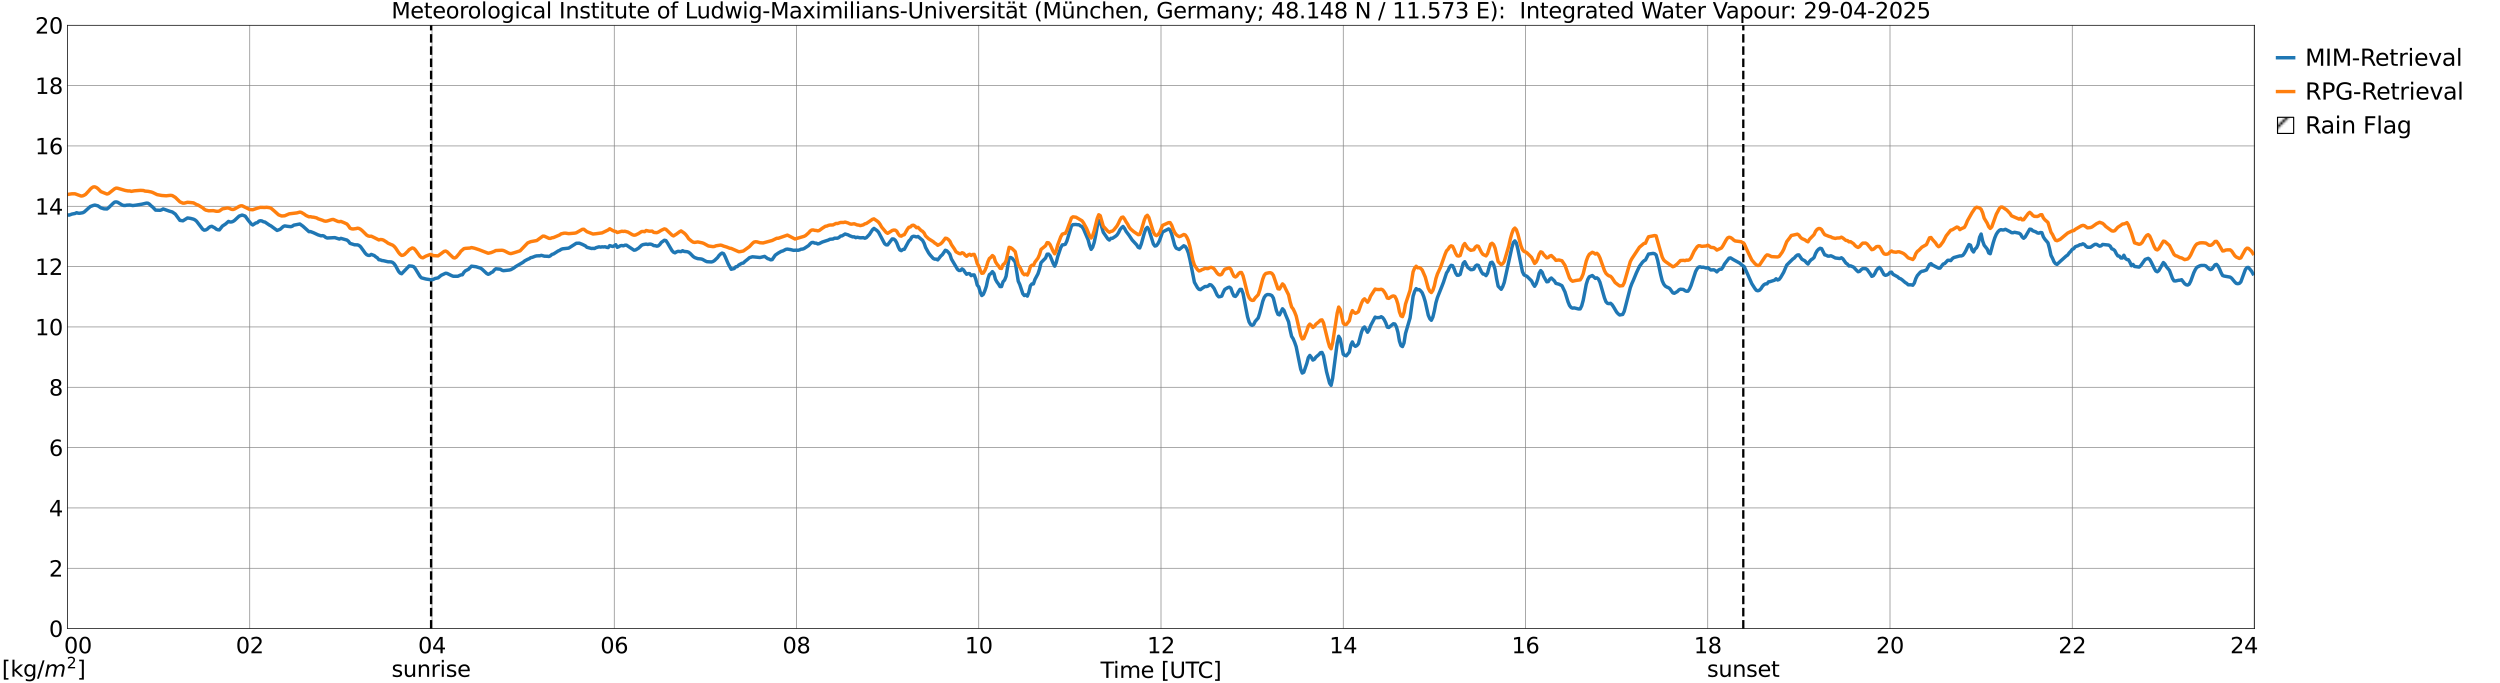 <?xml version="1.0" encoding="utf-8" standalone="no"?>
<!DOCTYPE svg PUBLIC "-//W3C//DTD SVG 1.1//EN"
  "http://www.w3.org/Graphics/SVG/1.1/DTD/svg11.dtd">
<svg xmlns:xlink="http://www.w3.org/1999/xlink" width="1085.4pt" height="296.64pt" viewBox="0 0 1085.4 296.64" xmlns="http://www.w3.org/2000/svg" version="1.1">
 <defs>
  <style type="text/css">*{stroke-linejoin: round; stroke-linecap: butt}</style>
 </defs>
 <g id="figure_1">
  <g id="patch_1">
   <path d="M 0 296.64 
L 1085.4 296.64 
L 1085.4 0 
L 0 0 
z
" style="fill: #ffffff"/>
  </g>
  <g id="axes_1">
   <g id="patch_2">
    <path d="M 29.306 272.909 
L 978.814 272.909 
L 978.814 10.976 
L 29.306 10.976 
z
" style="fill: #ffffff"/>
   </g>
   <g id="patch_3">
    <path d="M 978.814 272.909 
L 978.814 272.909 
L 978.814 10.976 
L 978.814 10.976 
z
" clip-path="url(#p1fb9d45c0e)" style="fill: #d3d3d3; stroke: #d3d3d3; stroke-linejoin: miter"/>
   </g>
   <g id="matplotlib.axis_1">
    <g id="xtick_1">
     <g id="line2d_1">
      <path d="M 29.306 272.909 
L 29.306 10.976 
" clip-path="url(#p1fb9d45c0e)" style="fill: none; stroke: #808080; stroke-width: 0.3; stroke-linecap: square"/>
     </g>
     <g id="line2d_2"/>
     <g id="text_1">
      <!--    00 -->
      <g transform="translate(18.733 283.627) scale(0.095 -0.095)">
       <defs>
        <path id="DejaVuSans-20" transform="scale(0.016)"/>
        <path id="DejaVuSans-30" d="M 2034 4250 
Q 1547 4250 1301 3770 
Q 1056 3291 1056 2328 
Q 1056 1369 1301 889 
Q 1547 409 2034 409 
Q 2525 409 2770 889 
Q 3016 1369 3016 2328 
Q 3016 3291 2770 3770 
Q 2525 4250 2034 4250 
z
M 2034 4750 
Q 2819 4750 3233 4129 
Q 3647 3509 3647 2328 
Q 3647 1150 3233 529 
Q 2819 -91 2034 -91 
Q 1250 -91 836 529 
Q 422 1150 422 2328 
Q 422 3509 836 4129 
Q 1250 4750 2034 4750 
z
" transform="scale(0.016)"/>
       </defs>
       <use xlink:href="#DejaVuSans-20"/>
       <use xlink:href="#DejaVuSans-20" transform="translate(31.787 0)"/>
       <use xlink:href="#DejaVuSans-20" transform="translate(63.574 0)"/>
       <use xlink:href="#DejaVuSans-30" transform="translate(95.361 0)"/>
       <use xlink:href="#DejaVuSans-30" transform="translate(158.984 0)"/>
      </g>
     </g>
    </g>
    <g id="xtick_2">
     <g id="line2d_3">
      <path d="M 108.431 272.909 
L 108.431 10.976 
" clip-path="url(#p1fb9d45c0e)" style="fill: none; stroke: #808080; stroke-width: 0.3; stroke-linecap: square"/>
     </g>
     <g id="line2d_4"/>
     <g id="text_2">
      <!-- 02 -->
      <g transform="translate(102.387 283.627) scale(0.095 -0.095)">
       <defs>
        <path id="DejaVuSans-32" d="M 1228 531 
L 3431 531 
L 3431 0 
L 469 0 
L 469 531 
Q 828 903 1448 1529 
Q 2069 2156 2228 2338 
Q 2531 2678 2651 2914 
Q 2772 3150 2772 3378 
Q 2772 3750 2511 3984 
Q 2250 4219 1831 4219 
Q 1534 4219 1204 4116 
Q 875 4013 500 3803 
L 500 4441 
Q 881 4594 1212 4672 
Q 1544 4750 1819 4750 
Q 2544 4750 2975 4387 
Q 3406 4025 3406 3419 
Q 3406 3131 3298 2873 
Q 3191 2616 2906 2266 
Q 2828 2175 2409 1742 
Q 1991 1309 1228 531 
z
" transform="scale(0.016)"/>
       </defs>
       <use xlink:href="#DejaVuSans-30"/>
       <use xlink:href="#DejaVuSans-32" transform="translate(63.623 0)"/>
      </g>
     </g>
    </g>
    <g id="xtick_3">
     <g id="line2d_5">
      <path d="M 187.557 272.909 
L 187.557 10.976 
" clip-path="url(#p1fb9d45c0e)" style="fill: none; stroke: #808080; stroke-width: 0.3; stroke-linecap: square"/>
     </g>
     <g id="line2d_6"/>
     <g id="text_3">
      <!-- 04 -->
      <g transform="translate(181.513 283.627) scale(0.095 -0.095)">
       <defs>
        <path id="DejaVuSans-34" d="M 2419 4116 
L 825 1625 
L 2419 1625 
L 2419 4116 
z
M 2253 4666 
L 3047 4666 
L 3047 1625 
L 3713 1625 
L 3713 1100 
L 3047 1100 
L 3047 0 
L 2419 0 
L 2419 1100 
L 313 1100 
L 313 1709 
L 2253 4666 
z
" transform="scale(0.016)"/>
       </defs>
       <use xlink:href="#DejaVuSans-30"/>
       <use xlink:href="#DejaVuSans-34" transform="translate(63.623 0)"/>
      </g>
     </g>
    </g>
    <g id="xtick_4">
     <g id="line2d_7">
      <path d="M 266.683 272.909 
L 266.683 10.976 
" clip-path="url(#p1fb9d45c0e)" style="fill: none; stroke: #808080; stroke-width: 0.3; stroke-linecap: square"/>
     </g>
     <g id="line2d_8"/>
     <g id="text_4">
      <!-- 06 -->
      <g transform="translate(260.638 283.627) scale(0.095 -0.095)">
       <defs>
        <path id="DejaVuSans-36" d="M 2113 2584 
Q 1688 2584 1439 2293 
Q 1191 2003 1191 1497 
Q 1191 994 1439 701 
Q 1688 409 2113 409 
Q 2538 409 2786 701 
Q 3034 994 3034 1497 
Q 3034 2003 2786 2293 
Q 2538 2584 2113 2584 
z
M 3366 4563 
L 3366 3988 
Q 3128 4100 2886 4159 
Q 2644 4219 2406 4219 
Q 1781 4219 1451 3797 
Q 1122 3375 1075 2522 
Q 1259 2794 1537 2939 
Q 1816 3084 2150 3084 
Q 2853 3084 3261 2657 
Q 3669 2231 3669 1497 
Q 3669 778 3244 343 
Q 2819 -91 2113 -91 
Q 1303 -91 875 529 
Q 447 1150 447 2328 
Q 447 3434 972 4092 
Q 1497 4750 2381 4750 
Q 2619 4750 2861 4703 
Q 3103 4656 3366 4563 
z
" transform="scale(0.016)"/>
       </defs>
       <use xlink:href="#DejaVuSans-30"/>
       <use xlink:href="#DejaVuSans-36" transform="translate(63.623 0)"/>
      </g>
     </g>
    </g>
    <g id="xtick_5">
     <g id="line2d_9">
      <path d="M 345.808 272.909 
L 345.808 10.976 
" clip-path="url(#p1fb9d45c0e)" style="fill: none; stroke: #808080; stroke-width: 0.3; stroke-linecap: square"/>
     </g>
     <g id="line2d_10"/>
     <g id="text_5">
      <!-- 08 -->
      <g transform="translate(339.764 283.627) scale(0.095 -0.095)">
       <defs>
        <path id="DejaVuSans-38" d="M 2034 2216 
Q 1584 2216 1326 1975 
Q 1069 1734 1069 1313 
Q 1069 891 1326 650 
Q 1584 409 2034 409 
Q 2484 409 2743 651 
Q 3003 894 3003 1313 
Q 3003 1734 2745 1975 
Q 2488 2216 2034 2216 
z
M 1403 2484 
Q 997 2584 770 2862 
Q 544 3141 544 3541 
Q 544 4100 942 4425 
Q 1341 4750 2034 4750 
Q 2731 4750 3128 4425 
Q 3525 4100 3525 3541 
Q 3525 3141 3298 2862 
Q 3072 2584 2669 2484 
Q 3125 2378 3379 2068 
Q 3634 1759 3634 1313 
Q 3634 634 3220 271 
Q 2806 -91 2034 -91 
Q 1263 -91 848 271 
Q 434 634 434 1313 
Q 434 1759 690 2068 
Q 947 2378 1403 2484 
z
M 1172 3481 
Q 1172 3119 1398 2916 
Q 1625 2713 2034 2713 
Q 2441 2713 2670 2916 
Q 2900 3119 2900 3481 
Q 2900 3844 2670 4047 
Q 2441 4250 2034 4250 
Q 1625 4250 1398 4047 
Q 1172 3844 1172 3481 
z
" transform="scale(0.016)"/>
       </defs>
       <use xlink:href="#DejaVuSans-30"/>
       <use xlink:href="#DejaVuSans-38" transform="translate(63.623 0)"/>
      </g>
     </g>
    </g>
    <g id="xtick_6">
     <g id="line2d_11">
      <path d="M 424.934 272.909 
L 424.934 10.976 
" clip-path="url(#p1fb9d45c0e)" style="fill: none; stroke: #808080; stroke-width: 0.3; stroke-linecap: square"/>
     </g>
     <g id="line2d_12"/>
     <g id="text_6">
      <!-- 10 -->
      <g transform="translate(418.89 283.627) scale(0.095 -0.095)">
       <defs>
        <path id="DejaVuSans-31" d="M 794 531 
L 1825 531 
L 1825 4091 
L 703 3866 
L 703 4441 
L 1819 4666 
L 2450 4666 
L 2450 531 
L 3481 531 
L 3481 0 
L 794 0 
L 794 531 
z
" transform="scale(0.016)"/>
       </defs>
       <use xlink:href="#DejaVuSans-31"/>
       <use xlink:href="#DejaVuSans-30" transform="translate(63.623 0)"/>
      </g>
     </g>
    </g>
    <g id="xtick_7">
     <g id="line2d_13">
      <path d="M 504.06 272.909 
L 504.06 10.976 
" clip-path="url(#p1fb9d45c0e)" style="fill: none; stroke: #808080; stroke-width: 0.3; stroke-linecap: square"/>
     </g>
     <g id="line2d_14"/>
     <g id="text_7">
      <!-- 12 -->
      <g transform="translate(498.015 283.627) scale(0.095 -0.095)">
       <use xlink:href="#DejaVuSans-31"/>
       <use xlink:href="#DejaVuSans-32" transform="translate(63.623 0)"/>
      </g>
     </g>
    </g>
    <g id="xtick_8">
     <g id="line2d_15">
      <path d="M 583.185 272.909 
L 583.185 10.976 
" clip-path="url(#p1fb9d45c0e)" style="fill: none; stroke: #808080; stroke-width: 0.3; stroke-linecap: square"/>
     </g>
     <g id="line2d_16"/>
     <g id="text_8">
      <!-- 14 -->
      <g transform="translate(577.141 283.627) scale(0.095 -0.095)">
       <use xlink:href="#DejaVuSans-31"/>
       <use xlink:href="#DejaVuSans-34" transform="translate(63.623 0)"/>
      </g>
     </g>
    </g>
    <g id="xtick_9">
     <g id="line2d_17">
      <path d="M 662.311 272.909 
L 662.311 10.976 
" clip-path="url(#p1fb9d45c0e)" style="fill: none; stroke: #808080; stroke-width: 0.3; stroke-linecap: square"/>
     </g>
     <g id="line2d_18"/>
     <g id="text_9">
      <!-- 16 -->
      <g transform="translate(656.267 283.627) scale(0.095 -0.095)">
       <use xlink:href="#DejaVuSans-31"/>
       <use xlink:href="#DejaVuSans-36" transform="translate(63.623 0)"/>
      </g>
     </g>
    </g>
    <g id="xtick_10">
     <g id="line2d_19">
      <path d="M 741.437 272.909 
L 741.437 10.976 
" clip-path="url(#p1fb9d45c0e)" style="fill: none; stroke: #808080; stroke-width: 0.3; stroke-linecap: square"/>
     </g>
     <g id="line2d_20"/>
     <g id="text_10">
      <!-- 18 -->
      <g transform="translate(735.392 283.627) scale(0.095 -0.095)">
       <use xlink:href="#DejaVuSans-31"/>
       <use xlink:href="#DejaVuSans-38" transform="translate(63.623 0)"/>
      </g>
     </g>
    </g>
    <g id="xtick_11">
     <g id="line2d_21">
      <path d="M 820.562 272.909 
L 820.562 10.976 
" clip-path="url(#p1fb9d45c0e)" style="fill: none; stroke: #808080; stroke-width: 0.3; stroke-linecap: square"/>
     </g>
     <g id="line2d_22"/>
     <g id="text_11">
      <!-- 20 -->
      <g transform="translate(814.518 283.627) scale(0.095 -0.095)">
       <use xlink:href="#DejaVuSans-32"/>
       <use xlink:href="#DejaVuSans-30" transform="translate(63.623 0)"/>
      </g>
     </g>
    </g>
    <g id="xtick_12">
     <g id="line2d_23">
      <path d="M 899.688 272.909 
L 899.688 10.976 
" clip-path="url(#p1fb9d45c0e)" style="fill: none; stroke: #808080; stroke-width: 0.3; stroke-linecap: square"/>
     </g>
     <g id="line2d_24"/>
     <g id="text_12">
      <!-- 22 -->
      <g transform="translate(893.644 283.627) scale(0.095 -0.095)">
       <use xlink:href="#DejaVuSans-32"/>
       <use xlink:href="#DejaVuSans-32" transform="translate(63.623 0)"/>
      </g>
     </g>
    </g>
    <g id="xtick_13">
     <g id="line2d_25">
      <path d="M 978.814 272.909 
L 978.814 10.976 
" clip-path="url(#p1fb9d45c0e)" style="fill: none; stroke: #808080; stroke-width: 0.3; stroke-linecap: square"/>
     </g>
     <g id="line2d_26"/>
     <g id="text_13">
      <!-- 24    -->
      <g transform="translate(968.241 283.627) scale(0.095 -0.095)">
       <use xlink:href="#DejaVuSans-32"/>
       <use xlink:href="#DejaVuSans-34" transform="translate(63.623 0)"/>
       <use xlink:href="#DejaVuSans-20" transform="translate(127.246 0)"/>
       <use xlink:href="#DejaVuSans-20" transform="translate(159.033 0)"/>
       <use xlink:href="#DejaVuSans-20" transform="translate(190.82 0)"/>
      </g>
     </g>
    </g>
    <g id="text_14">
     <!-- Time [UTC] -->
     <g transform="translate(477.806 294.322) scale(0.095 -0.095)">
      <defs>
       <path id="DejaVuSans-54" d="M -19 4666 
L 3928 4666 
L 3928 4134 
L 2272 4134 
L 2272 0 
L 1638 0 
L 1638 4134 
L -19 4134 
L -19 4666 
z
" transform="scale(0.016)"/>
       <path id="DejaVuSans-69" d="M 603 3500 
L 1178 3500 
L 1178 0 
L 603 0 
L 603 3500 
z
M 603 4863 
L 1178 4863 
L 1178 4134 
L 603 4134 
L 603 4863 
z
" transform="scale(0.016)"/>
       <path id="DejaVuSans-6d" d="M 3328 2828 
Q 3544 3216 3844 3400 
Q 4144 3584 4550 3584 
Q 5097 3584 5394 3201 
Q 5691 2819 5691 2113 
L 5691 0 
L 5113 0 
L 5113 2094 
Q 5113 2597 4934 2840 
Q 4756 3084 4391 3084 
Q 3944 3084 3684 2787 
Q 3425 2491 3425 1978 
L 3425 0 
L 2847 0 
L 2847 2094 
Q 2847 2600 2669 2842 
Q 2491 3084 2119 3084 
Q 1678 3084 1418 2786 
Q 1159 2488 1159 1978 
L 1159 0 
L 581 0 
L 581 3500 
L 1159 3500 
L 1159 2956 
Q 1356 3278 1631 3431 
Q 1906 3584 2284 3584 
Q 2666 3584 2933 3390 
Q 3200 3197 3328 2828 
z
" transform="scale(0.016)"/>
       <path id="DejaVuSans-65" d="M 3597 1894 
L 3597 1613 
L 953 1613 
Q 991 1019 1311 708 
Q 1631 397 2203 397 
Q 2534 397 2845 478 
Q 3156 559 3463 722 
L 3463 178 
Q 3153 47 2828 -22 
Q 2503 -91 2169 -91 
Q 1331 -91 842 396 
Q 353 884 353 1716 
Q 353 2575 817 3079 
Q 1281 3584 2069 3584 
Q 2775 3584 3186 3129 
Q 3597 2675 3597 1894 
z
M 3022 2063 
Q 3016 2534 2758 2815 
Q 2500 3097 2075 3097 
Q 1594 3097 1305 2825 
Q 1016 2553 972 2059 
L 3022 2063 
z
" transform="scale(0.016)"/>
       <path id="DejaVuSans-5b" d="M 550 4863 
L 1875 4863 
L 1875 4416 
L 1125 4416 
L 1125 -397 
L 1875 -397 
L 1875 -844 
L 550 -844 
L 550 4863 
z
" transform="scale(0.016)"/>
       <path id="DejaVuSans-55" d="M 556 4666 
L 1191 4666 
L 1191 1831 
Q 1191 1081 1462 751 
Q 1734 422 2344 422 
Q 2950 422 3222 751 
Q 3494 1081 3494 1831 
L 3494 4666 
L 4128 4666 
L 4128 1753 
Q 4128 841 3676 375 
Q 3225 -91 2344 -91 
Q 1459 -91 1007 375 
Q 556 841 556 1753 
L 556 4666 
z
" transform="scale(0.016)"/>
       <path id="DejaVuSans-43" d="M 4122 4306 
L 4122 3641 
Q 3803 3938 3442 4084 
Q 3081 4231 2675 4231 
Q 1875 4231 1450 3742 
Q 1025 3253 1025 2328 
Q 1025 1406 1450 917 
Q 1875 428 2675 428 
Q 3081 428 3442 575 
Q 3803 722 4122 1019 
L 4122 359 
Q 3791 134 3420 21 
Q 3050 -91 2638 -91 
Q 1578 -91 968 557 
Q 359 1206 359 2328 
Q 359 3453 968 4101 
Q 1578 4750 2638 4750 
Q 3056 4750 3426 4639 
Q 3797 4528 4122 4306 
z
" transform="scale(0.016)"/>
       <path id="DejaVuSans-5d" d="M 1947 4863 
L 1947 -844 
L 622 -844 
L 622 -397 
L 1369 -397 
L 1369 4416 
L 622 4416 
L 622 4863 
L 1947 4863 
z
" transform="scale(0.016)"/>
      </defs>
      <use xlink:href="#DejaVuSans-54"/>
      <use xlink:href="#DejaVuSans-69" transform="translate(57.959 0)"/>
      <use xlink:href="#DejaVuSans-6d" transform="translate(85.742 0)"/>
      <use xlink:href="#DejaVuSans-65" transform="translate(183.154 0)"/>
      <use xlink:href="#DejaVuSans-20" transform="translate(244.678 0)"/>
      <use xlink:href="#DejaVuSans-5b" transform="translate(276.465 0)"/>
      <use xlink:href="#DejaVuSans-55" transform="translate(315.479 0)"/>
      <use xlink:href="#DejaVuSans-54" transform="translate(388.672 0)"/>
      <use xlink:href="#DejaVuSans-43" transform="translate(443.881 0)"/>
      <use xlink:href="#DejaVuSans-5d" transform="translate(513.705 0)"/>
     </g>
    </g>
   </g>
   <g id="matplotlib.axis_2">
    <g id="ytick_1">
     <g id="line2d_27">
      <path d="M 29.306 272.909 
L 978.814 272.909 
" clip-path="url(#p1fb9d45c0e)" style="fill: none; stroke: #808080; stroke-width: 0.3; stroke-linecap: square"/>
     </g>
     <g id="line2d_28"/>
     <g id="text_15">
      <!-- 0 -->
      <g transform="translate(21.261 276.518) scale(0.095 -0.095)">
       <use xlink:href="#DejaVuSans-30"/>
      </g>
     </g>
    </g>
    <g id="ytick_2">
     <g id="line2d_29">
      <path d="M 29.306 246.715 
L 978.814 246.715 
" clip-path="url(#p1fb9d45c0e)" style="fill: none; stroke: #808080; stroke-width: 0.3; stroke-linecap: square"/>
     </g>
     <g id="line2d_30"/>
     <g id="text_16">
      <!-- 2 -->
      <g transform="translate(21.261 250.325) scale(0.095 -0.095)">
       <use xlink:href="#DejaVuSans-32"/>
      </g>
     </g>
    </g>
    <g id="ytick_3">
     <g id="line2d_31">
      <path d="M 29.306 220.522 
L 978.814 220.522 
" clip-path="url(#p1fb9d45c0e)" style="fill: none; stroke: #808080; stroke-width: 0.3; stroke-linecap: square"/>
     </g>
     <g id="line2d_32"/>
     <g id="text_17">
      <!-- 4 -->
      <g transform="translate(21.261 224.131) scale(0.095 -0.095)">
       <use xlink:href="#DejaVuSans-34"/>
      </g>
     </g>
    </g>
    <g id="ytick_4">
     <g id="line2d_33">
      <path d="M 29.306 194.329 
L 978.814 194.329 
" clip-path="url(#p1fb9d45c0e)" style="fill: none; stroke: #808080; stroke-width: 0.3; stroke-linecap: square"/>
     </g>
     <g id="line2d_34"/>
     <g id="text_18">
      <!-- 6 -->
      <g transform="translate(21.261 197.938) scale(0.095 -0.095)">
       <use xlink:href="#DejaVuSans-36"/>
      </g>
     </g>
    </g>
    <g id="ytick_5">
     <g id="line2d_35">
      <path d="M 29.306 168.136 
L 978.814 168.136 
" clip-path="url(#p1fb9d45c0e)" style="fill: none; stroke: #808080; stroke-width: 0.3; stroke-linecap: square"/>
     </g>
     <g id="line2d_36"/>
     <g id="text_19">
      <!-- 8 -->
      <g transform="translate(21.261 171.745) scale(0.095 -0.095)">
       <use xlink:href="#DejaVuSans-38"/>
      </g>
     </g>
    </g>
    <g id="ytick_6">
     <g id="line2d_37">
      <path d="M 29.306 141.942 
L 978.814 141.942 
" clip-path="url(#p1fb9d45c0e)" style="fill: none; stroke: #808080; stroke-width: 0.3; stroke-linecap: square"/>
     </g>
     <g id="line2d_38"/>
     <g id="text_20">
      <!-- 10 -->
      <g transform="translate(15.217 145.551) scale(0.095 -0.095)">
       <use xlink:href="#DejaVuSans-31"/>
       <use xlink:href="#DejaVuSans-30" transform="translate(63.623 0)"/>
      </g>
     </g>
    </g>
    <g id="ytick_7">
     <g id="line2d_39">
      <path d="M 29.306 115.749 
L 978.814 115.749 
" clip-path="url(#p1fb9d45c0e)" style="fill: none; stroke: #808080; stroke-width: 0.3; stroke-linecap: square"/>
     </g>
     <g id="line2d_40"/>
     <g id="text_21">
      <!-- 12 -->
      <g transform="translate(15.217 119.358) scale(0.095 -0.095)">
       <use xlink:href="#DejaVuSans-31"/>
       <use xlink:href="#DejaVuSans-32" transform="translate(63.623 0)"/>
      </g>
     </g>
    </g>
    <g id="ytick_8">
     <g id="line2d_41">
      <path d="M 29.306 89.556 
L 978.814 89.556 
" clip-path="url(#p1fb9d45c0e)" style="fill: none; stroke: #808080; stroke-width: 0.3; stroke-linecap: square"/>
     </g>
     <g id="line2d_42"/>
     <g id="text_22">
      <!-- 14 -->
      <g transform="translate(15.217 93.165) scale(0.095 -0.095)">
       <use xlink:href="#DejaVuSans-31"/>
       <use xlink:href="#DejaVuSans-34" transform="translate(63.623 0)"/>
      </g>
     </g>
    </g>
    <g id="ytick_9">
     <g id="line2d_43">
      <path d="M 29.306 63.362 
L 978.814 63.362 
" clip-path="url(#p1fb9d45c0e)" style="fill: none; stroke: #808080; stroke-width: 0.3; stroke-linecap: square"/>
     </g>
     <g id="line2d_44"/>
     <g id="text_23">
      <!-- 16 -->
      <g transform="translate(15.217 66.972) scale(0.095 -0.095)">
       <use xlink:href="#DejaVuSans-31"/>
       <use xlink:href="#DejaVuSans-36" transform="translate(63.623 0)"/>
      </g>
     </g>
    </g>
    <g id="ytick_10">
     <g id="line2d_45">
      <path d="M 29.306 37.169 
L 978.814 37.169 
" clip-path="url(#p1fb9d45c0e)" style="fill: none; stroke: #808080; stroke-width: 0.3; stroke-linecap: square"/>
     </g>
     <g id="line2d_46"/>
     <g id="text_24">
      <!-- 18 -->
      <g transform="translate(15.217 40.778) scale(0.095 -0.095)">
       <use xlink:href="#DejaVuSans-31"/>
       <use xlink:href="#DejaVuSans-38" transform="translate(63.623 0)"/>
      </g>
     </g>
    </g>
    <g id="ytick_11">
     <g id="line2d_47">
      <path d="M 29.306 10.976 
L 978.814 10.976 
" clip-path="url(#p1fb9d45c0e)" style="fill: none; stroke: #808080; stroke-width: 0.3; stroke-linecap: square"/>
     </g>
     <g id="line2d_48"/>
     <g id="text_25">
      <!-- 20 -->
      <g transform="translate(15.217 14.585) scale(0.095 -0.095)">
       <use xlink:href="#DejaVuSans-32"/>
       <use xlink:href="#DejaVuSans-30" transform="translate(63.623 0)"/>
      </g>
     </g>
    </g>
   </g>
   <g id="line2d_49">
    <path d="M 187.161 272.909 
L 187.161 10.976 
" clip-path="url(#p1fb9d45c0e)" style="fill: none; stroke-dasharray: 3.7,1.6; stroke-dashoffset: 0; stroke: #000000"/>
   </g>
   <g id="line2d_50">
    <path d="M 756.866 272.909 
L 756.866 10.976 
" clip-path="url(#p1fb9d45c0e)" style="fill: none; stroke-dasharray: 3.7,1.6; stroke-dashoffset: 0; stroke: #000000"/>
   </g>
   <g id="line2d_51">
    <path d="M 29.306 93.256 
L 29.965 93.415 
L 31.284 92.927 
L 32.603 92.682 
L 33.262 92.348 
L 33.921 92.553 
L 34.581 92.587 
L 35.9 92.364 
L 36.559 92.034 
L 39.197 89.677 
L 40.515 89.186 
L 41.175 89.042 
L 42.493 89.355 
L 43.812 90.249 
L 45.131 90.662 
L 46.45 90.727 
L 47.109 90.226 
L 49.087 88.305 
L 49.747 87.762 
L 50.406 87.654 
L 51.065 87.807 
L 52.384 88.597 
L 53.043 89.009 
L 53.703 89.202 
L 54.362 89.215 
L 55.022 89.065 
L 56.34 88.998 
L 57.659 89.244 
L 58.978 89.078 
L 61.615 88.643 
L 63.594 88.175 
L 64.253 88.228 
L 64.912 88.662 
L 65.572 89.341 
L 66.231 89.848 
L 67.55 91.228 
L 69.528 91.301 
L 70.187 91.089 
L 70.847 90.713 
L 73.484 91.657 
L 74.803 92.028 
L 76.122 92.953 
L 78.1 95.67 
L 79.419 95.866 
L 81.397 94.632 
L 82.716 94.814 
L 84.034 95.161 
L 84.694 95.498 
L 85.353 96.057 
L 87.991 99.516 
L 88.65 99.932 
L 89.309 99.832 
L 89.969 99.482 
L 90.628 98.845 
L 91.288 98.4 
L 91.947 98.251 
L 93.266 98.948 
L 93.925 99.517 
L 94.584 99.753 
L 95.244 99.815 
L 96.563 98.146 
L 97.881 97.284 
L 99.2 96.133 
L 99.86 96.381 
L 100.519 96.361 
L 101.178 96.131 
L 101.838 95.689 
L 103.816 93.825 
L 105.135 93.362 
L 106.453 93.816 
L 107.772 95.63 
L 109.091 97.253 
L 109.75 97.676 
L 111.069 96.8 
L 111.728 96.677 
L 112.388 96.036 
L 113.047 95.834 
L 113.707 95.931 
L 114.366 96.285 
L 115.025 96.405 
L 117.003 97.749 
L 117.663 98.096 
L 120.3 100.048 
L 121.619 99.557 
L 122.938 98.374 
L 123.597 98.078 
L 124.916 98.272 
L 126.235 98.412 
L 126.894 98.218 
L 127.553 97.753 
L 130.191 97.251 
L 131.51 98.199 
L 134.147 100.585 
L 134.807 100.549 
L 136.125 101.053 
L 138.104 101.978 
L 139.422 102.395 
L 140.082 102.303 
L 140.741 102.526 
L 141.4 103.075 
L 142.06 103.332 
L 145.357 103.167 
L 147.335 103.786 
L 147.994 103.481 
L 150.632 104.229 
L 151.291 104.762 
L 151.951 105.655 
L 153.929 106.277 
L 155.247 106.313 
L 155.907 106.586 
L 156.566 107.154 
L 157.885 108.962 
L 158.544 109.917 
L 159.204 110.572 
L 159.863 110.866 
L 160.523 110.895 
L 161.182 110.456 
L 162.501 110.96 
L 163.16 111.525 
L 163.819 111.928 
L 164.479 112.759 
L 165.138 112.841 
L 165.798 113.111 
L 166.457 113.177 
L 168.435 113.652 
L 169.754 113.696 
L 170.413 113.913 
L 171.073 114.463 
L 171.732 115.373 
L 173.051 117.827 
L 173.71 118.573 
L 174.37 118.844 
L 177.666 115.443 
L 178.985 115.584 
L 179.645 115.817 
L 180.304 116.636 
L 182.282 119.88 
L 182.941 120.621 
L 184.92 121.137 
L 186.898 121.443 
L 187.557 121.451 
L 188.216 121.265 
L 188.876 120.906 
L 190.195 120.639 
L 191.513 119.542 
L 193.492 118.616 
L 194.151 118.728 
L 196.129 119.696 
L 196.788 119.936 
L 198.767 119.947 
L 200.085 119.354 
L 200.745 119.292 
L 201.404 118.241 
L 202.063 117.571 
L 203.382 116.918 
L 204.701 115.555 
L 206.679 115.813 
L 208.657 116.432 
L 209.317 116.887 
L 211.295 118.736 
L 211.954 119.088 
L 212.614 118.833 
L 213.273 118.333 
L 213.932 118.037 
L 214.592 117.23 
L 215.251 116.7 
L 217.229 116.876 
L 217.889 117.311 
L 218.548 117.519 
L 221.186 117.232 
L 221.845 117.038 
L 223.164 116.301 
L 223.823 115.778 
L 227.12 113.847 
L 227.779 113.289 
L 229.098 112.583 
L 229.757 112.334 
L 230.417 111.868 
L 231.076 111.735 
L 232.395 111.227 
L 233.054 111.083 
L 234.373 111.054 
L 235.033 110.86 
L 236.351 111.228 
L 237.67 111.267 
L 238.329 111.372 
L 238.989 111.027 
L 239.648 110.444 
L 240.308 110.269 
L 241.626 109.424 
L 242.286 108.981 
L 242.945 108.715 
L 243.604 108.273 
L 244.264 108.026 
L 246.901 107.726 
L 248.22 106.887 
L 249.539 106.054 
L 250.198 105.621 
L 251.517 105.577 
L 252.836 106.101 
L 254.155 106.756 
L 254.814 107.363 
L 256.792 107.885 
L 257.451 107.833 
L 258.111 107.901 
L 258.77 107.537 
L 260.089 107.153 
L 260.748 107.291 
L 261.408 107.163 
L 262.067 107.216 
L 262.726 107.125 
L 263.386 107.383 
L 264.045 107.482 
L 264.705 106.631 
L 266.023 107.025 
L 266.683 106.731 
L 267.342 106.242 
L 268.002 107.377 
L 268.661 107.109 
L 269.32 106.701 
L 269.98 106.588 
L 270.639 106.744 
L 271.298 106.466 
L 271.958 106.42 
L 275.255 108.623 
L 275.914 108.525 
L 277.233 107.741 
L 278.552 106.479 
L 279.211 106.19 
L 280.53 105.973 
L 281.189 106.138 
L 281.849 105.995 
L 282.508 105.994 
L 283.167 106.204 
L 283.827 106.642 
L 284.486 106.657 
L 285.145 106.881 
L 285.805 106.744 
L 286.464 106.136 
L 287.124 105.243 
L 288.442 104.316 
L 289.102 104.442 
L 289.761 105.412 
L 291.739 108.797 
L 292.399 109.482 
L 293.058 109.77 
L 293.717 109.356 
L 294.377 109.116 
L 295.696 109.263 
L 296.355 108.845 
L 297.014 109.155 
L 298.333 109.28 
L 298.992 109.512 
L 299.652 110.041 
L 300.971 111.387 
L 301.63 111.831 
L 302.949 112.296 
L 304.267 112.414 
L 304.927 112.573 
L 306.246 113.323 
L 306.905 113.612 
L 308.883 113.735 
L 309.543 113.532 
L 310.202 113.114 
L 311.521 111.855 
L 312.18 110.928 
L 312.839 110.266 
L 313.499 109.873 
L 314.158 110.135 
L 314.818 111.391 
L 316.136 114.488 
L 317.455 116.908 
L 318.774 116.577 
L 319.433 115.84 
L 320.093 115.753 
L 320.752 115.06 
L 322.071 114.316 
L 322.73 114.21 
L 323.39 113.532 
L 324.708 112.485 
L 325.368 111.877 
L 326.686 111.481 
L 329.983 111.805 
L 331.961 111.31 
L 333.28 112.282 
L 333.94 112.484 
L 334.599 112.828 
L 335.258 112.704 
L 336.577 110.776 
L 337.896 109.865 
L 339.215 109.119 
L 339.874 108.952 
L 341.193 108.252 
L 341.852 108.154 
L 343.171 108.349 
L 344.49 108.68 
L 345.808 108.612 
L 346.468 108.669 
L 347.127 108.508 
L 347.787 108.196 
L 348.446 108.138 
L 349.105 107.899 
L 351.083 106.604 
L 351.743 105.835 
L 352.402 105.298 
L 353.062 105.256 
L 353.721 105.546 
L 354.38 105.566 
L 355.04 105.911 
L 355.699 105.749 
L 357.018 105.076 
L 359.655 104.223 
L 360.315 103.877 
L 361.634 103.775 
L 362.293 103.425 
L 363.612 103.424 
L 364.271 103.089 
L 364.93 102.498 
L 365.59 102.403 
L 366.909 101.593 
L 368.227 101.974 
L 368.887 102.344 
L 370.206 102.848 
L 370.865 102.804 
L 371.524 103.184 
L 372.184 102.995 
L 373.502 103.261 
L 374.821 103.188 
L 375.481 103.425 
L 376.14 103.185 
L 377.459 101.799 
L 378.777 99.755 
L 379.437 99.17 
L 380.756 100.097 
L 381.415 100.791 
L 384.053 105.772 
L 384.712 106.309 
L 385.371 106.325 
L 387.349 103.742 
L 388.009 103.757 
L 388.668 104.299 
L 389.328 105.42 
L 389.987 107.179 
L 390.646 108.5 
L 391.306 108.825 
L 391.965 108.32 
L 392.624 108.233 
L 394.603 104.619 
L 395.262 103.989 
L 395.921 102.858 
L 396.581 102.572 
L 397.24 102.665 
L 397.899 102.891 
L 398.559 102.67 
L 400.537 104.342 
L 401.196 105.562 
L 401.856 107.442 
L 403.175 109.822 
L 403.834 110.715 
L 405.153 112.196 
L 405.812 112.51 
L 406.471 112.494 
L 407.131 112.84 
L 408.45 111.156 
L 409.109 110.587 
L 410.428 108.658 
L 411.087 108.903 
L 411.746 109.559 
L 412.406 110.441 
L 413.065 112.451 
L 415.703 116.907 
L 416.362 117.441 
L 417.022 117.42 
L 417.681 116.751 
L 418.34 117.207 
L 419 118.248 
L 419.659 119.075 
L 420.318 118.773 
L 420.978 118.803 
L 421.637 119.658 
L 422.297 119.359 
L 422.956 119.359 
L 423.615 121.12 
L 424.275 123.761 
L 424.934 124.569 
L 425.593 126.899 
L 426.253 128.303 
L 426.912 127.803 
L 427.572 126.245 
L 428.231 124.279 
L 428.89 121.159 
L 429.55 119.194 
L 430.209 118.778 
L 430.869 117.938 
L 431.528 118.739 
L 432.187 121.263 
L 432.847 122.433 
L 433.506 123.326 
L 434.165 124.42 
L 434.825 124.415 
L 435.484 122.317 
L 436.144 121.616 
L 436.803 119.95 
L 438.122 111.905 
L 438.781 111.785 
L 439.44 112.139 
L 440.759 113.795 
L 442.078 122.087 
L 442.737 123.498 
L 444.056 127.494 
L 444.716 128.306 
L 445.375 128.015 
L 446.034 128.565 
L 446.694 126.848 
L 447.353 124.07 
L 448.012 123.267 
L 448.672 123.261 
L 449.331 121.336 
L 450.65 118.869 
L 451.309 116.873 
L 451.969 114.036 
L 453.947 112.023 
L 454.606 110.364 
L 455.266 110.321 
L 455.925 111.086 
L 457.244 114.359 
L 457.903 115.561 
L 458.563 114.014 
L 459.222 111.396 
L 460.541 107.495 
L 461.2 106.32 
L 461.859 106.261 
L 462.519 106.05 
L 463.178 104.681 
L 465.156 98.151 
L 465.816 97.54 
L 467.134 97.461 
L 467.794 97.581 
L 468.453 97.57 
L 469.113 98.086 
L 469.772 98.411 
L 470.431 99.456 
L 472.409 104.082 
L 473.069 106.585 
L 473.728 108.257 
L 474.388 107.335 
L 475.047 105.275 
L 475.706 102.149 
L 476.366 98.434 
L 477.025 95.758 
L 477.685 95.86 
L 478.344 98.609 
L 479.003 100.858 
L 480.981 103.728 
L 481.641 104.22 
L 482.3 103.467 
L 482.96 103.475 
L 484.278 102.608 
L 484.938 102.047 
L 485.597 101.073 
L 486.256 99.722 
L 486.916 98.906 
L 487.575 98.314 
L 488.235 99.165 
L 488.894 100.44 
L 490.213 102.191 
L 491.532 104.189 
L 493.51 106.325 
L 494.169 107.381 
L 494.828 107.653 
L 495.488 105.96 
L 496.807 101.229 
L 497.466 99.343 
L 498.125 98.716 
L 498.785 99.626 
L 500.763 105.954 
L 501.422 106.824 
L 502.082 106.644 
L 502.741 105.776 
L 503.4 104.483 
L 504.719 100.738 
L 507.357 99.377 
L 508.016 99.87 
L 508.675 101.522 
L 509.994 106.499 
L 510.654 107.736 
L 511.972 108.319 
L 513.95 106.697 
L 514.61 107.028 
L 515.269 108.075 
L 515.929 109.793 
L 516.588 112.545 
L 518.566 122.554 
L 519.885 124.884 
L 520.544 125.61 
L 521.204 125.747 
L 521.863 125.228 
L 523.182 124.365 
L 523.841 124.423 
L 524.501 124.204 
L 525.16 123.574 
L 525.819 123.712 
L 526.479 124.387 
L 527.138 125.278 
L 528.457 128.159 
L 529.116 128.855 
L 529.776 128.772 
L 530.435 128.549 
L 531.094 126.922 
L 531.754 125.643 
L 533.073 124.864 
L 533.732 124.675 
L 534.391 125.124 
L 535.051 127.069 
L 535.71 128.457 
L 536.369 128.7 
L 537.029 127.951 
L 537.688 126.658 
L 538.348 125.643 
L 539.007 125.638 
L 539.666 127.391 
L 540.985 134.219 
L 541.644 137.545 
L 542.304 139.784 
L 542.963 140.894 
L 543.623 141.258 
L 544.282 140.904 
L 544.941 139.564 
L 546.26 138.059 
L 546.919 135.993 
L 548.238 130.802 
L 548.898 129.076 
L 549.557 128.215 
L 550.216 127.886 
L 550.876 127.889 
L 551.535 128.021 
L 552.195 128.346 
L 552.854 129.436 
L 554.173 134.837 
L 554.832 136.455 
L 555.491 136.715 
L 556.81 134.063 
L 557.47 134.787 
L 558.129 136.576 
L 559.448 139.72 
L 560.107 143.22 
L 560.766 146.047 
L 561.426 147.063 
L 562.085 148.617 
L 562.745 150.52 
L 564.723 160.302 
L 565.382 161.963 
L 566.042 161.616 
L 567.36 157.785 
L 568.02 155.25 
L 568.679 154.317 
L 569.338 155.16 
L 569.998 156.33 
L 570.657 155.982 
L 571.317 155.042 
L 572.635 153.929 
L 573.295 153.142 
L 573.954 153.024 
L 574.613 154.471 
L 575.932 161.366 
L 577.251 166.358 
L 577.91 167.287 
L 578.57 164.239 
L 580.548 149.033 
L 581.207 145.994 
L 581.867 147.072 
L 583.185 153.76 
L 583.845 154.29 
L 584.504 154.475 
L 585.823 152.867 
L 586.482 149.829 
L 587.142 148.453 
L 587.801 149.849 
L 588.46 150.37 
L 589.12 150.011 
L 589.779 149.226 
L 591.098 144.202 
L 591.757 142.504 
L 592.417 141.953 
L 593.736 144.24 
L 594.395 143.206 
L 595.054 141.391 
L 597.032 137.676 
L 597.692 137.933 
L 599.011 137.858 
L 599.67 137.507 
L 600.329 137.923 
L 600.989 138.843 
L 601.648 140.162 
L 602.307 142.013 
L 602.967 142.185 
L 604.945 140.559 
L 605.604 140.669 
L 606.264 141.899 
L 606.923 144.329 
L 607.582 148.105 
L 608.242 150.036 
L 608.901 150.468 
L 609.561 148.914 
L 610.22 144.766 
L 612.198 138.019 
L 613.517 128.601 
L 614.176 126.51 
L 614.836 125.311 
L 615.495 125.818 
L 616.154 125.727 
L 616.814 126.291 
L 617.473 127.122 
L 618.133 128.803 
L 618.792 130.98 
L 620.111 136.898 
L 620.77 138.359 
L 621.429 139.051 
L 622.089 137.663 
L 622.748 134.93 
L 623.408 131.478 
L 624.067 129.205 
L 626.045 124.235 
L 626.705 122.517 
L 628.023 118.51 
L 628.683 117.535 
L 629.342 116.002 
L 630.001 115.196 
L 630.661 115.35 
L 631.32 116.697 
L 631.98 118.557 
L 632.639 119.495 
L 633.298 119.489 
L 633.958 119.09 
L 635.276 114.298 
L 635.936 113.622 
L 637.255 116.087 
L 638.573 117.091 
L 639.233 117.047 
L 639.892 116.803 
L 640.552 115.529 
L 641.211 115.066 
L 641.87 115.246 
L 643.189 118.064 
L 643.848 118.957 
L 644.508 119.057 
L 645.167 119.667 
L 645.827 118.618 
L 646.486 116.076 
L 647.145 114.07 
L 647.805 113.846 
L 648.464 114.893 
L 649.123 117.108 
L 649.783 121.087 
L 650.442 124.251 
L 651.761 125.601 
L 652.42 124.441 
L 653.08 122.645 
L 656.377 107.529 
L 657.036 105.312 
L 657.695 104.592 
L 658.355 105.507 
L 659.014 108.265 
L 660.992 117.984 
L 661.652 119.338 
L 662.97 119.987 
L 664.949 121.967 
L 665.608 123.334 
L 666.267 124.292 
L 666.927 123.223 
L 667.586 121.323 
L 668.246 118.613 
L 668.905 117.482 
L 669.564 118.24 
L 670.224 120.003 
L 671.542 122.343 
L 672.202 122.245 
L 672.861 121.194 
L 673.521 120.706 
L 674.839 121.942 
L 675.499 123.029 
L 676.817 123.383 
L 678.136 124.027 
L 679.455 126.781 
L 680.774 131.059 
L 681.433 132.65 
L 682.092 133.485 
L 682.752 133.797 
L 683.411 133.668 
L 685.389 134.151 
L 686.049 134.104 
L 686.708 132.782 
L 687.368 130.369 
L 688.686 123.431 
L 689.346 121.334 
L 690.005 120.178 
L 691.324 119.628 
L 692.643 120.86 
L 693.302 120.63 
L 693.961 121.139 
L 694.621 122.515 
L 696.599 129.365 
L 697.258 131.023 
L 697.918 131.711 
L 698.577 131.836 
L 699.236 131.676 
L 699.896 132.264 
L 700.555 133.258 
L 701.874 135.507 
L 702.533 136.236 
L 703.193 136.756 
L 704.511 136.516 
L 705.171 135.182 
L 707.808 124.921 
L 708.468 123.142 
L 709.127 121.687 
L 710.446 118.494 
L 711.765 115.676 
L 713.083 113.876 
L 713.743 113.236 
L 714.402 112.887 
L 715.721 110.306 
L 717.699 110.011 
L 718.358 110.155 
L 719.018 110.674 
L 719.677 112.997 
L 720.996 119.215 
L 721.655 121.859 
L 722.315 123.338 
L 722.974 124.189 
L 723.633 124.607 
L 724.293 124.881 
L 724.952 125.305 
L 726.271 127.14 
L 726.93 127.325 
L 728.249 126.566 
L 728.909 125.873 
L 729.568 125.556 
L 730.887 125.678 
L 731.546 126.188 
L 732.205 126.45 
L 732.865 126.398 
L 733.524 125.445 
L 734.184 123.934 
L 736.162 117.906 
L 736.821 116.687 
L 737.48 115.98 
L 738.14 115.825 
L 738.799 116.073 
L 739.459 115.992 
L 740.777 116.382 
L 741.437 116.202 
L 742.756 117.21 
L 744.074 117.134 
L 744.734 117.472 
L 745.393 118.042 
L 746.052 117.312 
L 746.712 116.915 
L 747.371 116.867 
L 748.031 116 
L 748.69 114.656 
L 750.668 112.101 
L 751.327 111.967 
L 752.646 112.766 
L 755.284 114.208 
L 755.943 114.789 
L 757.262 115.78 
L 758.581 118.685 
L 760.559 123.153 
L 761.878 125.227 
L 762.537 126.054 
L 763.196 126.246 
L 763.856 126.016 
L 764.515 125.365 
L 765.174 124.334 
L 765.834 123.601 
L 766.493 123.241 
L 767.153 123.226 
L 767.812 122.367 
L 768.471 122.291 
L 770.449 121.646 
L 771.109 121.023 
L 771.768 121.574 
L 772.428 121.319 
L 773.087 120.457 
L 774.406 118.199 
L 775.725 115.084 
L 778.362 112.46 
L 779.021 112.019 
L 779.681 111.23 
L 780.34 110.716 
L 781 110.651 
L 782.318 112.549 
L 783.637 113.268 
L 784.296 114.066 
L 784.956 114.631 
L 785.615 113.567 
L 786.275 112.819 
L 786.934 112.389 
L 787.593 111.788 
L 788.253 110.069 
L 788.912 108.879 
L 789.572 108.184 
L 790.231 107.798 
L 790.89 107.988 
L 792.209 110.64 
L 792.868 110.808 
L 793.528 111.19 
L 794.187 111.218 
L 794.847 111.039 
L 795.506 111.309 
L 796.825 112.009 
L 798.803 112.241 
L 799.462 111.906 
L 800.122 112.398 
L 801.44 114.251 
L 802.1 114.66 
L 802.759 115.481 
L 803.419 115.41 
L 804.737 115.959 
L 806.056 117.378 
L 806.715 117.973 
L 807.375 117.8 
L 808.034 117.086 
L 808.694 116.616 
L 810.012 116.634 
L 810.672 117.045 
L 811.99 118.893 
L 812.65 119.968 
L 813.309 119.716 
L 813.969 118.772 
L 814.628 117.405 
L 815.287 116.587 
L 815.947 116.112 
L 816.606 116.771 
L 817.925 119.196 
L 818.584 119.539 
L 819.244 119.371 
L 819.903 119.012 
L 820.562 118.275 
L 821.222 118.163 
L 821.881 119.102 
L 823.859 120.172 
L 824.519 120.8 
L 825.178 121.04 
L 825.837 121.503 
L 827.156 122.646 
L 827.816 123.04 
L 828.475 123.647 
L 829.794 123.659 
L 830.453 123.838 
L 831.112 122.92 
L 831.772 120.948 
L 832.431 119.652 
L 833.75 118.155 
L 834.409 117.786 
L 835.069 117.68 
L 836.388 117.211 
L 837.706 114.797 
L 838.366 114.455 
L 839.025 115.046 
L 840.344 115.756 
L 841.663 116.43 
L 842.322 116.38 
L 843.641 114.63 
L 844.3 114.435 
L 845.619 113.021 
L 846.278 112.994 
L 846.938 113.147 
L 847.597 112.32 
L 848.256 111.826 
L 850.894 111.102 
L 851.553 111.113 
L 852.213 110.834 
L 852.872 109.947 
L 853.531 108.781 
L 854.191 107.311 
L 854.85 106.159 
L 855.51 106.483 
L 856.169 108.546 
L 856.828 109.397 
L 857.488 108.124 
L 858.147 107.546 
L 858.806 106.105 
L 859.466 103.001 
L 860.125 101.613 
L 860.785 104.635 
L 861.444 106.471 
L 862.763 108.134 
L 863.422 109.818 
L 864.082 110.156 
L 865.4 105.307 
L 866.06 103.248 
L 866.719 101.701 
L 867.378 100.685 
L 868.038 100.011 
L 868.697 99.698 
L 869.357 99.85 
L 870.016 99.814 
L 870.675 99.549 
L 872.653 100.571 
L 873.313 101.005 
L 873.972 101.047 
L 874.632 100.842 
L 876.61 101.25 
L 877.269 101.7 
L 877.929 102.859 
L 878.588 103.442 
L 879.247 102.886 
L 881.225 99.491 
L 881.885 99.579 
L 882.544 100.186 
L 883.863 100.663 
L 884.522 101.107 
L 885.182 101.247 
L 885.841 100.946 
L 886.5 101.025 
L 887.16 102.856 
L 887.819 103.872 
L 889.138 105.409 
L 889.797 107.835 
L 890.457 110.861 
L 891.116 112.146 
L 891.775 113.688 
L 892.435 114.491 
L 893.094 114.772 
L 894.413 113.532 
L 897.051 111.158 
L 897.71 110.724 
L 898.369 109.786 
L 899.029 109.125 
L 899.688 108.244 
L 900.347 107.95 
L 901.007 107.111 
L 902.326 106.647 
L 902.985 106.233 
L 903.644 106.222 
L 904.304 105.851 
L 904.963 106.139 
L 905.622 106.906 
L 906.282 107.346 
L 907.601 107.352 
L 908.919 106.441 
L 909.579 106.065 
L 910.238 106.085 
L 911.557 106.88 
L 912.216 106.714 
L 912.876 106.128 
L 915.513 106.401 
L 916.173 106.868 
L 916.832 108.008 
L 917.491 108.253 
L 918.151 108.795 
L 918.81 110.119 
L 919.469 111.101 
L 920.129 111.194 
L 920.788 112.008 
L 921.448 112.016 
L 922.107 110.821 
L 922.766 112.184 
L 923.426 112.681 
L 924.085 112.775 
L 924.745 113.883 
L 925.404 115.367 
L 926.063 114.808 
L 926.723 115.689 
L 928.701 115.965 
L 929.36 115.419 
L 931.338 112.634 
L 932.657 112.16 
L 933.316 112.645 
L 933.976 113.815 
L 935.295 116.51 
L 935.954 117.657 
L 936.613 117.983 
L 937.273 117.462 
L 939.251 113.99 
L 939.91 114.631 
L 940.57 115.806 
L 941.888 117.383 
L 943.207 120.917 
L 943.867 121.925 
L 944.526 121.989 
L 945.845 121.682 
L 946.504 121.652 
L 947.163 121.437 
L 948.482 123.158 
L 949.142 123.624 
L 949.801 123.764 
L 950.46 123.374 
L 951.12 122.086 
L 952.438 118.457 
L 953.098 117.085 
L 953.757 116.077 
L 955.076 115.403 
L 955.735 115.239 
L 957.054 115.243 
L 957.714 115.454 
L 959.032 116.758 
L 959.692 117.038 
L 960.351 116.795 
L 961.67 114.981 
L 962.329 114.789 
L 962.989 115.501 
L 963.648 116.806 
L 964.307 118.415 
L 964.967 119.605 
L 965.626 119.856 
L 968.264 120.319 
L 968.923 120.807 
L 970.242 122.419 
L 970.901 123.054 
L 971.561 123.169 
L 972.22 123.039 
L 972.879 122.403 
L 974.857 117.009 
L 975.517 116.169 
L 976.176 116.109 
L 977.495 117.682 
L 978.154 118.866 
L 978.154 118.866 
" clip-path="url(#p1fb9d45c0e)" style="fill: none; stroke: #1f77b4; stroke-width: 1.5; stroke-linecap: square"/>
   </g>
   <g id="line2d_52">
    <path d="M 29.306 84.425 
L 31.284 84.132 
L 32.603 84.153 
L 35.24 85.121 
L 35.9 85.028 
L 36.559 84.746 
L 37.218 84.34 
L 38.537 82.9 
L 39.197 82.125 
L 39.856 81.541 
L 40.515 81.149 
L 41.175 81.134 
L 41.834 81.402 
L 42.493 81.871 
L 43.812 83.196 
L 46.45 84.247 
L 47.109 84.052 
L 49.747 81.973 
L 50.406 81.662 
L 51.065 81.72 
L 54.362 82.683 
L 55.681 82.911 
L 56.34 82.882 
L 57 83.087 
L 58.319 82.847 
L 60.956 82.644 
L 62.275 82.716 
L 62.934 82.961 
L 64.253 83.068 
L 65.572 83.329 
L 66.231 83.538 
L 68.209 84.497 
L 70.187 84.867 
L 72.166 85.007 
L 73.484 84.856 
L 74.144 84.81 
L 74.803 84.909 
L 76.122 85.695 
L 78.1 87.629 
L 79.419 88.204 
L 80.078 88.179 
L 81.397 87.821 
L 82.716 87.93 
L 84.034 88.083 
L 85.353 88.822 
L 86.013 89.034 
L 87.991 90.217 
L 88.65 90.801 
L 89.309 91.207 
L 90.628 91.519 
L 92.606 91.45 
L 93.925 91.733 
L 94.584 91.736 
L 95.244 91.609 
L 96.563 90.687 
L 98.541 90.303 
L 99.2 90.321 
L 100.519 90.886 
L 101.178 90.961 
L 101.838 90.745 
L 103.816 89.631 
L 104.475 89.38 
L 105.135 89.348 
L 108.431 90.967 
L 109.75 91.058 
L 111.728 90.381 
L 113.047 90.025 
L 115.025 90.082 
L 115.685 90.003 
L 117.003 90.165 
L 117.663 90.392 
L 118.982 91.51 
L 120.96 93.284 
L 122.278 93.772 
L 123.597 93.685 
L 125.575 92.835 
L 128.872 92.436 
L 130.191 92.078 
L 130.85 92.236 
L 132.169 93.026 
L 132.829 93.534 
L 134.147 94.145 
L 134.807 94.074 
L 135.466 94.257 
L 136.125 94.296 
L 137.444 94.596 
L 138.104 94.981 
L 140.082 95.655 
L 140.741 95.934 
L 141.4 96.039 
L 142.06 95.942 
L 144.038 95.343 
L 144.697 95.271 
L 146.676 96.131 
L 147.335 96.244 
L 147.994 96.127 
L 149.313 96.655 
L 150.632 97.256 
L 151.291 98.044 
L 151.951 99.059 
L 152.61 99.335 
L 153.269 99.419 
L 154.588 99.243 
L 155.247 99.066 
L 155.907 99.207 
L 156.566 99.572 
L 157.226 100.107 
L 159.204 102.078 
L 159.863 102.441 
L 160.523 102.601 
L 161.182 102.534 
L 162.501 103.164 
L 164.479 104.165 
L 165.138 103.992 
L 165.798 104.03 
L 166.457 104.229 
L 167.776 105.056 
L 168.435 105.565 
L 169.754 106.152 
L 170.413 106.401 
L 171.073 106.905 
L 171.732 107.644 
L 173.051 109.638 
L 173.71 110.403 
L 174.37 110.888 
L 175.029 110.786 
L 175.688 110.428 
L 177.007 109.128 
L 177.666 108.369 
L 178.985 107.648 
L 179.645 107.826 
L 180.304 108.473 
L 182.282 111.239 
L 182.941 111.78 
L 183.601 111.932 
L 184.92 111.192 
L 186.898 110.451 
L 188.216 110.985 
L 190.195 111.087 
L 192.832 109.14 
L 193.492 108.997 
L 194.151 109.338 
L 195.47 110.654 
L 196.788 111.879 
L 197.448 112.003 
L 198.107 111.627 
L 199.426 110.056 
L 200.085 109.102 
L 201.404 107.968 
L 202.063 107.837 
L 204.042 107.698 
L 204.701 107.482 
L 206.02 107.775 
L 207.998 108.422 
L 211.954 109.952 
L 213.273 109.652 
L 214.592 109.117 
L 215.251 108.772 
L 217.889 108.643 
L 218.548 108.759 
L 219.207 109.029 
L 220.526 109.722 
L 221.186 110.001 
L 221.845 110.107 
L 223.164 109.74 
L 225.142 109.112 
L 225.801 108.903 
L 229.098 105.465 
L 230.417 104.918 
L 233.054 104.429 
L 235.692 102.506 
L 236.351 102.555 
L 238.329 103.48 
L 238.989 103.503 
L 239.648 103.231 
L 240.308 103.139 
L 242.945 102.021 
L 243.604 101.53 
L 244.923 101.231 
L 245.583 101.234 
L 246.901 101.442 
L 249.539 101.219 
L 250.198 101.063 
L 252.836 99.559 
L 253.495 99.544 
L 254.814 100.587 
L 257.451 101.596 
L 258.77 101.467 
L 261.408 101.107 
L 264.045 99.843 
L 264.705 99.32 
L 266.023 100.083 
L 266.683 100.37 
L 267.342 100.502 
L 268.002 100.953 
L 269.98 100.389 
L 270.639 100.481 
L 271.298 100.399 
L 272.617 100.755 
L 274.595 101.915 
L 275.255 102.118 
L 275.914 102.034 
L 277.233 101.398 
L 278.552 100.526 
L 279.211 100.496 
L 279.87 100.595 
L 280.53 100.078 
L 281.849 100.376 
L 283.167 100.354 
L 283.827 100.906 
L 285.145 101.015 
L 285.805 100.769 
L 287.124 99.979 
L 288.442 99.372 
L 289.102 99.555 
L 291.739 102.066 
L 292.399 102.421 
L 293.717 101.609 
L 295.036 100.619 
L 295.696 100.257 
L 297.014 101.17 
L 297.674 101.801 
L 298.333 102.63 
L 298.992 103.654 
L 300.311 104.746 
L 300.971 105.145 
L 301.63 105.248 
L 302.949 105.032 
L 304.927 105.448 
L 305.586 105.694 
L 307.564 106.797 
L 309.543 107.084 
L 310.202 106.998 
L 310.861 106.71 
L 312.839 106.408 
L 313.499 106.568 
L 314.158 106.849 
L 315.477 107.241 
L 316.796 107.765 
L 317.455 107.849 
L 320.752 109.296 
L 321.411 109.236 
L 322.73 108.969 
L 325.368 107.066 
L 326.686 105.652 
L 327.346 105.109 
L 328.005 104.959 
L 328.665 105.007 
L 329.983 105.389 
L 331.302 105.476 
L 335.258 104.404 
L 337.236 103.443 
L 337.896 103.453 
L 341.852 102.071 
L 345.149 103.762 
L 349.105 102.599 
L 349.765 102.254 
L 351.083 101.091 
L 351.743 100.306 
L 352.402 99.876 
L 353.062 99.834 
L 353.721 100.016 
L 354.38 100.061 
L 355.04 100.225 
L 355.699 100.062 
L 357.018 99.093 
L 358.337 98.249 
L 358.996 98.153 
L 359.655 97.85 
L 360.315 97.702 
L 361.634 97.659 
L 362.952 97.008 
L 363.612 97.053 
L 364.93 96.591 
L 366.249 96.594 
L 366.909 96.411 
L 368.227 96.816 
L 368.887 97.15 
L 369.546 97.334 
L 370.865 97.139 
L 372.184 97.671 
L 372.843 97.726 
L 373.502 97.962 
L 374.821 97.616 
L 375.481 97.184 
L 376.14 97.012 
L 377.459 96.143 
L 378.777 95.22 
L 379.437 95.027 
L 380.756 95.923 
L 381.415 96.467 
L 382.074 97.353 
L 382.734 98.541 
L 384.712 100.908 
L 385.371 101.3 
L 386.69 100.51 
L 387.349 100.067 
L 388.009 99.888 
L 388.668 99.921 
L 389.328 100.378 
L 389.987 101.565 
L 390.646 102.385 
L 391.306 102.526 
L 391.965 102.077 
L 392.624 101.885 
L 393.943 99.525 
L 394.603 98.668 
L 395.262 98.545 
L 395.921 97.872 
L 396.581 97.774 
L 397.24 98.171 
L 397.899 98.871 
L 398.559 98.716 
L 399.878 100.049 
L 400.537 100.436 
L 401.196 101.154 
L 401.856 102.44 
L 403.175 103.665 
L 405.153 104.903 
L 405.812 105.508 
L 406.471 105.913 
L 407.131 106.494 
L 408.45 105.819 
L 409.109 105.176 
L 410.428 103.421 
L 411.087 103.533 
L 411.746 104.007 
L 412.406 104.737 
L 413.065 106.191 
L 414.384 108.128 
L 415.043 109.309 
L 416.362 110.057 
L 417.022 110.187 
L 417.681 109.731 
L 418.34 109.94 
L 419 110.777 
L 419.659 111.269 
L 420.318 110.705 
L 420.978 110.385 
L 421.637 110.885 
L 422.297 110.488 
L 422.956 110.449 
L 423.615 112.059 
L 424.275 114.441 
L 424.934 115.469 
L 425.593 117.355 
L 426.253 118.663 
L 426.912 118.549 
L 427.572 117.482 
L 428.231 115.926 
L 428.89 113.683 
L 429.55 112.221 
L 430.209 111.729 
L 430.869 110.954 
L 431.528 111.509 
L 432.187 113.624 
L 432.847 114.669 
L 433.506 115.445 
L 434.165 116.458 
L 434.825 116.554 
L 435.484 114.861 
L 436.144 114.419 
L 436.803 113.218 
L 438.122 107.375 
L 438.781 107.559 
L 439.44 107.964 
L 440.759 109.254 
L 442.078 115.09 
L 442.737 115.881 
L 444.056 118.663 
L 444.716 119.268 
L 445.375 119.002 
L 446.034 119.423 
L 446.694 117.991 
L 447.353 115.743 
L 448.012 115.136 
L 448.672 115.249 
L 449.331 113.799 
L 450.65 112.059 
L 451.309 110.529 
L 451.969 108.289 
L 453.947 106.696 
L 454.606 105.339 
L 455.266 105.415 
L 455.925 106.232 
L 457.244 109.143 
L 457.903 110.191 
L 458.563 108.836 
L 459.222 106.325 
L 460.541 102.817 
L 461.2 101.664 
L 461.859 101.426 
L 462.519 101.325 
L 463.178 100.059 
L 465.156 94.634 
L 465.816 94.14 
L 467.134 94.303 
L 469.772 95.861 
L 470.431 96.782 
L 471.75 99.207 
L 473.069 102.447 
L 473.728 103.339 
L 474.388 102.273 
L 475.047 100.211 
L 476.366 94.864 
L 477.025 93.235 
L 477.685 93.662 
L 479.003 98.216 
L 480.981 100.392 
L 481.641 100.837 
L 482.3 100.484 
L 482.96 100.324 
L 483.619 99.767 
L 484.938 98.103 
L 485.597 96.903 
L 486.256 95.465 
L 486.916 94.423 
L 487.575 94.241 
L 488.235 95.082 
L 488.894 96.316 
L 489.553 97.275 
L 490.213 98.576 
L 490.872 99.429 
L 492.191 100.551 
L 494.169 101.89 
L 494.828 101.794 
L 495.488 100.023 
L 496.807 95.54 
L 497.466 93.987 
L 498.125 93.459 
L 498.785 94.416 
L 500.103 98.74 
L 500.763 100.789 
L 501.422 101.948 
L 502.082 102.284 
L 502.741 101.848 
L 503.4 101.096 
L 504.719 97.872 
L 507.357 96.667 
L 508.016 96.652 
L 508.675 97.732 
L 509.335 99.494 
L 509.994 100.934 
L 510.654 101.858 
L 511.313 102.378 
L 511.972 102.726 
L 512.632 102.522 
L 513.95 101.813 
L 514.61 102.019 
L 515.269 102.987 
L 515.929 104.434 
L 516.588 106.861 
L 517.907 113.022 
L 518.566 115.082 
L 519.885 117.041 
L 520.544 117.623 
L 521.204 117.454 
L 521.863 117.057 
L 522.522 116.845 
L 523.182 116.446 
L 523.841 116.601 
L 524.501 116.614 
L 525.16 116.225 
L 525.819 116.069 
L 526.479 116.272 
L 527.138 116.722 
L 528.457 118.613 
L 529.116 119.212 
L 529.776 119.371 
L 530.435 119.054 
L 531.094 117.814 
L 531.754 116.887 
L 533.732 116.286 
L 534.391 116.915 
L 535.051 118.563 
L 535.71 119.892 
L 536.369 120.255 
L 537.029 119.831 
L 537.688 118.885 
L 538.348 118.324 
L 539.007 118.319 
L 539.666 119.693 
L 540.326 122.189 
L 541.644 127.594 
L 542.304 129.244 
L 542.963 130.092 
L 543.623 130.444 
L 544.282 130.344 
L 544.941 129.342 
L 546.26 127.977 
L 546.919 126.03 
L 548.238 121.172 
L 548.898 119.473 
L 549.557 118.735 
L 550.876 118.433 
L 551.535 118.399 
L 552.195 118.679 
L 552.854 119.566 
L 554.832 125.374 
L 555.491 125.493 
L 556.81 123.256 
L 557.47 123.867 
L 558.129 125.353 
L 559.448 128.008 
L 560.107 131.002 
L 560.766 133.284 
L 561.426 134.133 
L 562.085 135.494 
L 562.745 137.183 
L 564.723 145.713 
L 565.382 147.161 
L 566.042 146.911 
L 567.36 143.618 
L 568.02 141.528 
L 568.679 140.71 
L 569.338 141.299 
L 569.998 142.172 
L 570.657 141.691 
L 571.317 140.744 
L 572.635 139.69 
L 573.295 138.99 
L 573.954 138.879 
L 574.613 140.167 
L 576.592 148.269 
L 577.251 150.51 
L 577.91 151.418 
L 578.57 148.894 
L 580.548 135.949 
L 581.207 133.32 
L 581.867 134.35 
L 583.185 140.272 
L 583.845 140.892 
L 584.504 140.882 
L 585.823 139.275 
L 586.482 136.427 
L 587.142 134.856 
L 587.801 135.586 
L 588.46 136.021 
L 589.12 135.767 
L 589.779 135.331 
L 591.098 131.641 
L 591.757 130.287 
L 592.417 129.739 
L 593.736 131.204 
L 594.395 130.21 
L 595.054 128.556 
L 597.032 125.488 
L 597.692 125.678 
L 599.011 125.718 
L 599.67 125.56 
L 600.329 125.875 
L 600.989 126.709 
L 601.648 127.806 
L 602.307 129.398 
L 602.967 129.544 
L 604.286 128.66 
L 604.945 128.466 
L 605.604 128.701 
L 606.264 129.962 
L 606.923 132.107 
L 607.582 135.401 
L 608.242 137.137 
L 608.901 137.473 
L 609.561 135.682 
L 610.22 131.997 
L 612.198 126.044 
L 613.517 117.97 
L 614.176 116.43 
L 614.836 115.586 
L 615.495 116.286 
L 616.154 116.171 
L 616.814 116.528 
L 617.473 117.227 
L 618.792 120.292 
L 620.111 125.139 
L 620.77 126.438 
L 621.429 127.021 
L 622.089 126.074 
L 622.748 124.053 
L 623.408 121.009 
L 624.067 118.946 
L 625.386 116.096 
L 627.364 110.465 
L 628.023 108.908 
L 628.683 108.246 
L 629.342 107.188 
L 630.001 106.707 
L 630.661 106.958 
L 631.32 108.263 
L 631.98 109.983 
L 632.639 111.028 
L 633.298 111.187 
L 633.958 110.915 
L 635.276 106.599 
L 635.936 105.726 
L 637.255 107.787 
L 638.573 108.691 
L 639.892 108.405 
L 640.552 107.279 
L 641.211 106.771 
L 641.87 106.953 
L 643.189 109.574 
L 643.848 110.451 
L 645.167 111.094 
L 645.827 110.113 
L 647.145 106.004 
L 647.805 105.618 
L 648.464 106.209 
L 649.123 107.775 
L 650.442 113.62 
L 651.761 114.889 
L 652.42 114.496 
L 653.08 113.527 
L 655.058 106.74 
L 655.717 103.768 
L 656.377 101.402 
L 657.036 99.663 
L 657.695 99.023 
L 658.355 99.758 
L 659.014 101.7 
L 660.333 106.724 
L 660.992 108.371 
L 661.652 109.151 
L 662.311 109.383 
L 662.97 109.803 
L 664.949 111.751 
L 666.267 114.373 
L 666.927 113.764 
L 667.586 112.422 
L 668.246 110.375 
L 668.905 109.342 
L 669.564 109.594 
L 670.224 110.586 
L 671.542 111.954 
L 672.202 111.802 
L 672.861 111.16 
L 673.521 110.943 
L 674.839 112.205 
L 675.499 113.037 
L 676.817 112.871 
L 678.136 113.205 
L 679.455 115.203 
L 681.433 120.722 
L 682.092 121.644 
L 682.752 122.107 
L 684.071 121.783 
L 686.049 121.5 
L 686.708 120.454 
L 687.368 118.855 
L 688.686 113.381 
L 689.346 111.583 
L 690.005 110.412 
L 691.324 109.533 
L 691.983 109.812 
L 692.643 110.304 
L 693.302 109.974 
L 693.961 110.621 
L 694.621 111.941 
L 696.599 117.491 
L 697.258 118.695 
L 697.918 119.337 
L 698.577 119.783 
L 699.236 119.937 
L 699.896 120.657 
L 701.215 122.663 
L 702.533 123.679 
L 703.193 124.139 
L 704.511 124.022 
L 705.171 122.768 
L 707.808 113.567 
L 708.468 112.332 
L 711.105 108.359 
L 711.765 107.35 
L 713.743 105.696 
L 714.402 105.6 
L 715.062 104.056 
L 715.721 102.797 
L 718.358 102.269 
L 719.018 102.404 
L 720.337 107.106 
L 721.655 111.599 
L 722.315 112.881 
L 722.974 113.508 
L 726.271 115.81 
L 726.93 115.592 
L 728.249 114.547 
L 729.568 113.114 
L 730.887 113.031 
L 731.546 113.163 
L 732.205 112.91 
L 732.865 112.991 
L 733.524 112.756 
L 734.184 111.924 
L 735.502 109.093 
L 736.821 107.154 
L 737.48 106.67 
L 738.14 106.721 
L 738.799 106.96 
L 740.777 106.783 
L 741.437 106.468 
L 742.096 106.84 
L 742.756 107.383 
L 744.074 107.516 
L 744.734 107.974 
L 745.393 108.575 
L 747.371 107.681 
L 748.031 106.711 
L 749.349 104.327 
L 750.009 103.332 
L 750.668 103.003 
L 751.327 103.142 
L 751.987 103.553 
L 752.646 104.178 
L 753.306 104.608 
L 755.943 104.947 
L 757.262 105.825 
L 758.581 108.792 
L 760.559 112.88 
L 761.878 114.413 
L 762.537 115.009 
L 763.196 115.275 
L 763.856 115.167 
L 766.493 111.252 
L 767.153 110.665 
L 767.812 110.768 
L 769.131 111.414 
L 771.768 111.562 
L 772.428 111.334 
L 773.746 109.526 
L 774.406 108.288 
L 775.725 104.936 
L 777.043 103.196 
L 777.703 102.253 
L 780.34 101.668 
L 781 102.054 
L 781.659 102.991 
L 782.318 103.571 
L 783.637 104.141 
L 784.296 104.658 
L 784.956 104.984 
L 785.615 103.89 
L 787.593 101.852 
L 788.253 100.41 
L 788.912 99.597 
L 789.572 99.211 
L 790.231 99.24 
L 790.89 99.732 
L 791.55 100.92 
L 792.209 101.876 
L 794.187 102.67 
L 794.847 102.82 
L 795.506 103.201 
L 796.825 103.515 
L 797.484 103.351 
L 798.803 103.294 
L 799.462 102.964 
L 800.122 103.345 
L 801.44 104.4 
L 802.1 104.453 
L 802.759 105.009 
L 803.419 104.912 
L 804.737 105.811 
L 805.397 106.61 
L 806.056 107.121 
L 806.715 107.426 
L 807.375 107.025 
L 808.034 106.202 
L 808.694 105.57 
L 810.012 105.53 
L 810.672 105.97 
L 812.65 108.4 
L 813.309 108.247 
L 813.969 107.754 
L 814.628 107.1 
L 815.287 106.997 
L 815.947 107.044 
L 816.606 107.946 
L 817.265 109.241 
L 817.925 110.173 
L 818.584 110.386 
L 819.244 110.354 
L 819.903 110.145 
L 820.562 109.413 
L 821.222 108.964 
L 821.881 109.352 
L 823.2 109.516 
L 823.859 109.328 
L 824.519 109.298 
L 825.837 109.779 
L 826.497 110.11 
L 827.156 110.621 
L 828.475 111.97 
L 829.794 112.402 
L 830.453 112.673 
L 831.112 111.848 
L 831.772 110.147 
L 832.431 109.175 
L 833.091 108.673 
L 834.409 107.313 
L 836.388 106.188 
L 837.706 103.261 
L 838.366 103.117 
L 839.025 104.009 
L 840.344 105.473 
L 841.003 106.517 
L 841.663 107.107 
L 842.322 106.694 
L 843.641 104.923 
L 844.959 102.388 
L 846.938 99.921 
L 847.597 99.773 
L 849.575 98.571 
L 850.235 98.767 
L 850.894 99.704 
L 851.553 99.282 
L 852.872 98.714 
L 853.531 97.478 
L 854.191 95.838 
L 856.169 92.335 
L 857.488 90.396 
L 858.147 89.977 
L 859.466 90.307 
L 860.125 90.858 
L 860.785 92.377 
L 861.444 94.724 
L 862.763 96.898 
L 863.422 98.446 
L 864.082 99.174 
L 864.741 98.506 
L 866.719 93.007 
L 868.038 90.544 
L 868.697 89.903 
L 869.357 89.9 
L 871.335 91.26 
L 872.653 92.683 
L 873.313 93.697 
L 876.61 95.133 
L 877.269 94.757 
L 877.929 95.452 
L 878.588 95.388 
L 880.566 92.719 
L 881.225 92.195 
L 881.885 92.731 
L 882.544 93.516 
L 883.204 93.932 
L 884.522 93.987 
L 885.182 93.715 
L 885.841 93.261 
L 886.5 93.208 
L 887.16 94.618 
L 887.819 95.417 
L 889.138 96.563 
L 890.457 100.819 
L 891.116 101.83 
L 891.775 103.219 
L 892.435 104.293 
L 893.094 104.508 
L 894.413 103.927 
L 897.71 101.177 
L 899.688 100.23 
L 900.347 100.138 
L 901.007 99.569 
L 903.644 98.036 
L 904.304 97.852 
L 904.963 97.973 
L 906.282 98.933 
L 907.601 98.794 
L 908.26 98.548 
L 910.238 97.12 
L 911.557 96.498 
L 912.876 96.968 
L 913.535 97.54 
L 914.194 98.282 
L 916.832 100.23 
L 917.491 100.333 
L 918.151 100.154 
L 919.469 98.671 
L 920.788 97.823 
L 921.448 97.291 
L 922.107 97.218 
L 922.766 97.005 
L 923.426 96.654 
L 924.085 97.664 
L 925.404 101.133 
L 926.723 105.424 
L 928.701 106.082 
L 929.36 105.888 
L 930.02 105.311 
L 931.338 103.052 
L 931.998 102.215 
L 932.657 101.877 
L 933.316 102.496 
L 933.976 103.933 
L 935.295 107.177 
L 935.954 108.253 
L 936.613 108.506 
L 937.273 107.977 
L 939.251 104.695 
L 939.91 104.823 
L 941.888 106.585 
L 943.867 110.457 
L 944.526 110.998 
L 945.185 111.182 
L 946.504 111.871 
L 947.163 111.969 
L 948.482 112.722 
L 949.801 112.42 
L 950.46 111.767 
L 951.12 110.674 
L 952.438 107.823 
L 953.098 106.695 
L 953.757 105.928 
L 955.076 105.446 
L 956.395 105.398 
L 957.714 105.553 
L 959.032 106.462 
L 959.692 106.528 
L 960.351 106.236 
L 961.01 105.634 
L 961.67 104.844 
L 962.329 104.79 
L 962.989 105.62 
L 964.967 108.959 
L 965.626 108.893 
L 966.285 108.567 
L 966.945 108.491 
L 968.264 108.48 
L 968.923 109.022 
L 970.242 110.995 
L 970.901 111.59 
L 972.22 112.192 
L 972.879 111.945 
L 974.857 108.342 
L 975.517 107.753 
L 976.176 107.823 
L 977.495 109.057 
L 978.154 110.087 
L 978.154 110.087 
" clip-path="url(#p1fb9d45c0e)" style="fill: none; stroke: #ff7f0e; stroke-width: 1.5; stroke-linecap: square"/>
   </g>
   <g id="patch_4">
    <path d="M 29.306 272.909 
L 29.306 10.976 
" style="fill: none; stroke: #000000; stroke-width: 0.3; stroke-linejoin: miter; stroke-linecap: square"/>
   </g>
   <g id="patch_5">
    <path d="M 978.814 272.909 
L 978.814 10.976 
" style="fill: none; stroke: #000000; stroke-width: 0.3; stroke-linejoin: miter; stroke-linecap: square"/>
   </g>
   <g id="patch_6">
    <path d="M 29.306 272.909 
L 978.814 272.909 
" style="fill: none; stroke: #000000; stroke-width: 0.3; stroke-linejoin: miter; stroke-linecap: square"/>
   </g>
   <g id="patch_7">
    <path d="M 29.306 10.976 
L 978.814 10.976 
" style="fill: none; stroke: #000000; stroke-width: 0.3; stroke-linejoin: miter; stroke-linecap: square"/>
   </g>
   <g id="text_26">
    <!-- sunrise -->
    <g transform="translate(169.997 293.863) scale(0.095 -0.095)">
     <defs>
      <path id="DejaVuSans-73" d="M 2834 3397 
L 2834 2853 
Q 2591 2978 2328 3040 
Q 2066 3103 1784 3103 
Q 1356 3103 1142 2972 
Q 928 2841 928 2578 
Q 928 2378 1081 2264 
Q 1234 2150 1697 2047 
L 1894 2003 
Q 2506 1872 2764 1633 
Q 3022 1394 3022 966 
Q 3022 478 2636 193 
Q 2250 -91 1575 -91 
Q 1294 -91 989 -36 
Q 684 19 347 128 
L 347 722 
Q 666 556 975 473 
Q 1284 391 1588 391 
Q 1994 391 2212 530 
Q 2431 669 2431 922 
Q 2431 1156 2273 1281 
Q 2116 1406 1581 1522 
L 1381 1569 
Q 847 1681 609 1914 
Q 372 2147 372 2553 
Q 372 3047 722 3315 
Q 1072 3584 1716 3584 
Q 2034 3584 2315 3537 
Q 2597 3491 2834 3397 
z
" transform="scale(0.016)"/>
      <path id="DejaVuSans-75" d="M 544 1381 
L 544 3500 
L 1119 3500 
L 1119 1403 
Q 1119 906 1312 657 
Q 1506 409 1894 409 
Q 2359 409 2629 706 
Q 2900 1003 2900 1516 
L 2900 3500 
L 3475 3500 
L 3475 0 
L 2900 0 
L 2900 538 
Q 2691 219 2414 64 
Q 2138 -91 1772 -91 
Q 1169 -91 856 284 
Q 544 659 544 1381 
z
M 1991 3584 
L 1991 3584 
z
" transform="scale(0.016)"/>
      <path id="DejaVuSans-6e" d="M 3513 2113 
L 3513 0 
L 2938 0 
L 2938 2094 
Q 2938 2591 2744 2837 
Q 2550 3084 2163 3084 
Q 1697 3084 1428 2787 
Q 1159 2491 1159 1978 
L 1159 0 
L 581 0 
L 581 3500 
L 1159 3500 
L 1159 2956 
Q 1366 3272 1645 3428 
Q 1925 3584 2291 3584 
Q 2894 3584 3203 3211 
Q 3513 2838 3513 2113 
z
" transform="scale(0.016)"/>
      <path id="DejaVuSans-72" d="M 2631 2963 
Q 2534 3019 2420 3045 
Q 2306 3072 2169 3072 
Q 1681 3072 1420 2755 
Q 1159 2438 1159 1844 
L 1159 0 
L 581 0 
L 581 3500 
L 1159 3500 
L 1159 2956 
Q 1341 3275 1631 3429 
Q 1922 3584 2338 3584 
Q 2397 3584 2469 3576 
Q 2541 3569 2628 3553 
L 2631 2963 
z
" transform="scale(0.016)"/>
     </defs>
     <use xlink:href="#DejaVuSans-73"/>
     <use xlink:href="#DejaVuSans-75" transform="translate(52.1 0)"/>
     <use xlink:href="#DejaVuSans-6e" transform="translate(115.479 0)"/>
     <use xlink:href="#DejaVuSans-72" transform="translate(178.857 0)"/>
     <use xlink:href="#DejaVuSans-69" transform="translate(219.971 0)"/>
     <use xlink:href="#DejaVuSans-73" transform="translate(247.754 0)"/>
     <use xlink:href="#DejaVuSans-65" transform="translate(299.854 0)"/>
    </g>
   </g>
   <g id="text_27">
    <!-- sunset -->
    <g transform="translate(741.112 293.863) scale(0.095 -0.095)">
     <defs>
      <path id="DejaVuSans-74" d="M 1172 4494 
L 1172 3500 
L 2356 3500 
L 2356 3053 
L 1172 3053 
L 1172 1153 
Q 1172 725 1289 603 
Q 1406 481 1766 481 
L 2356 481 
L 2356 0 
L 1766 0 
Q 1100 0 847 248 
Q 594 497 594 1153 
L 594 3053 
L 172 3053 
L 172 3500 
L 594 3500 
L 594 4494 
L 1172 4494 
z
" transform="scale(0.016)"/>
     </defs>
     <use xlink:href="#DejaVuSans-73"/>
     <use xlink:href="#DejaVuSans-75" transform="translate(52.1 0)"/>
     <use xlink:href="#DejaVuSans-6e" transform="translate(115.479 0)"/>
     <use xlink:href="#DejaVuSans-73" transform="translate(178.857 0)"/>
     <use xlink:href="#DejaVuSans-65" transform="translate(230.957 0)"/>
     <use xlink:href="#DejaVuSans-74" transform="translate(292.48 0)"/>
    </g>
   </g>
   <g id="text_28">
    <!-- [kg/$m^2$] -->
    <g transform="translate(0.821 293.863) scale(0.095 -0.095)">
     <defs>
      <path id="DejaVuSans-6b" d="M 581 4863 
L 1159 4863 
L 1159 1991 
L 2875 3500 
L 3609 3500 
L 1753 1863 
L 3688 0 
L 2938 0 
L 1159 1709 
L 1159 0 
L 581 0 
L 581 4863 
z
" transform="scale(0.016)"/>
      <path id="DejaVuSans-67" d="M 2906 1791 
Q 2906 2416 2648 2759 
Q 2391 3103 1925 3103 
Q 1463 3103 1205 2759 
Q 947 2416 947 1791 
Q 947 1169 1205 825 
Q 1463 481 1925 481 
Q 2391 481 2648 825 
Q 2906 1169 2906 1791 
z
M 3481 434 
Q 3481 -459 3084 -895 
Q 2688 -1331 1869 -1331 
Q 1566 -1331 1297 -1286 
Q 1028 -1241 775 -1147 
L 775 -588 
Q 1028 -725 1275 -790 
Q 1522 -856 1778 -856 
Q 2344 -856 2625 -561 
Q 2906 -266 2906 331 
L 2906 616 
Q 2728 306 2450 153 
Q 2172 0 1784 0 
Q 1141 0 747 490 
Q 353 981 353 1791 
Q 353 2603 747 3093 
Q 1141 3584 1784 3584 
Q 2172 3584 2450 3431 
Q 2728 3278 2906 2969 
L 2906 3500 
L 3481 3500 
L 3481 434 
z
" transform="scale(0.016)"/>
      <path id="DejaVuSans-2f" d="M 1625 4666 
L 2156 4666 
L 531 -594 
L 0 -594 
L 1625 4666 
z
" transform="scale(0.016)"/>
      <path id="DejaVuSans-Oblique-6d" d="M 5747 2113 
L 5338 0 
L 4763 0 
L 5166 2094 
Q 5191 2228 5203 2325 
Q 5216 2422 5216 2491 
Q 5216 2772 5059 2928 
Q 4903 3084 4622 3084 
Q 4203 3084 3875 2770 
Q 3547 2456 3450 1953 
L 3066 0 
L 2491 0 
L 2900 2094 
Q 2925 2209 2937 2307 
Q 2950 2406 2950 2484 
Q 2950 2769 2794 2926 
Q 2638 3084 2363 3084 
Q 1938 3084 1609 2770 
Q 1281 2456 1184 1953 
L 800 0 
L 225 0 
L 909 3500 
L 1484 3500 
L 1375 2956 
Q 1609 3263 1923 3423 
Q 2238 3584 2597 3584 
Q 2978 3584 3223 3384 
Q 3469 3184 3519 2828 
Q 3781 3197 4126 3390 
Q 4472 3584 4856 3584 
Q 5306 3584 5551 3325 
Q 5797 3066 5797 2591 
Q 5797 2488 5784 2364 
Q 5772 2241 5747 2113 
z
" transform="scale(0.016)"/>
     </defs>
     <use xlink:href="#DejaVuSans-5b" transform="translate(0 0.766)"/>
     <use xlink:href="#DejaVuSans-6b" transform="translate(39.014 0.766)"/>
     <use xlink:href="#DejaVuSans-67" transform="translate(96.924 0.766)"/>
     <use xlink:href="#DejaVuSans-2f" transform="translate(160.4 0.766)"/>
     <use xlink:href="#DejaVuSans-Oblique-6d" transform="translate(194.092 0.766)"/>
     <use xlink:href="#DejaVuSans-32" transform="translate(296.154 39.047) scale(0.7)"/>
     <use xlink:href="#DejaVuSans-5d" transform="translate(343.424 0.766)"/>
    </g>
   </g>
   <g id="text_29">
    <!-- Meteorological Institute of Ludwig-Maximilians-Universität (München, Germany; 48.148 N / 11.573 E):  Integrated Water Vapour: 29-04-2025 -->
    <g transform="translate(169.928 7.976) scale(0.095 -0.095)">
     <defs>
      <path id="DejaVuSans-4d" d="M 628 4666 
L 1569 4666 
L 2759 1491 
L 3956 4666 
L 4897 4666 
L 4897 0 
L 4281 0 
L 4281 4097 
L 3078 897 
L 2444 897 
L 1241 4097 
L 1241 0 
L 628 0 
L 628 4666 
z
" transform="scale(0.016)"/>
      <path id="DejaVuSans-6f" d="M 1959 3097 
Q 1497 3097 1228 2736 
Q 959 2375 959 1747 
Q 959 1119 1226 758 
Q 1494 397 1959 397 
Q 2419 397 2687 759 
Q 2956 1122 2956 1747 
Q 2956 2369 2687 2733 
Q 2419 3097 1959 3097 
z
M 1959 3584 
Q 2709 3584 3137 3096 
Q 3566 2609 3566 1747 
Q 3566 888 3137 398 
Q 2709 -91 1959 -91 
Q 1206 -91 779 398 
Q 353 888 353 1747 
Q 353 2609 779 3096 
Q 1206 3584 1959 3584 
z
" transform="scale(0.016)"/>
      <path id="DejaVuSans-6c" d="M 603 4863 
L 1178 4863 
L 1178 0 
L 603 0 
L 603 4863 
z
" transform="scale(0.016)"/>
      <path id="DejaVuSans-63" d="M 3122 3366 
L 3122 2828 
Q 2878 2963 2633 3030 
Q 2388 3097 2138 3097 
Q 1578 3097 1268 2742 
Q 959 2388 959 1747 
Q 959 1106 1268 751 
Q 1578 397 2138 397 
Q 2388 397 2633 464 
Q 2878 531 3122 666 
L 3122 134 
Q 2881 22 2623 -34 
Q 2366 -91 2075 -91 
Q 1284 -91 818 406 
Q 353 903 353 1747 
Q 353 2603 823 3093 
Q 1294 3584 2113 3584 
Q 2378 3584 2631 3529 
Q 2884 3475 3122 3366 
z
" transform="scale(0.016)"/>
      <path id="DejaVuSans-61" d="M 2194 1759 
Q 1497 1759 1228 1600 
Q 959 1441 959 1056 
Q 959 750 1161 570 
Q 1363 391 1709 391 
Q 2188 391 2477 730 
Q 2766 1069 2766 1631 
L 2766 1759 
L 2194 1759 
z
M 3341 1997 
L 3341 0 
L 2766 0 
L 2766 531 
Q 2569 213 2275 61 
Q 1981 -91 1556 -91 
Q 1019 -91 701 211 
Q 384 513 384 1019 
Q 384 1609 779 1909 
Q 1175 2209 1959 2209 
L 2766 2209 
L 2766 2266 
Q 2766 2663 2505 2880 
Q 2244 3097 1772 3097 
Q 1472 3097 1187 3025 
Q 903 2953 641 2809 
L 641 3341 
Q 956 3463 1253 3523 
Q 1550 3584 1831 3584 
Q 2591 3584 2966 3190 
Q 3341 2797 3341 1997 
z
" transform="scale(0.016)"/>
      <path id="DejaVuSans-49" d="M 628 4666 
L 1259 4666 
L 1259 0 
L 628 0 
L 628 4666 
z
" transform="scale(0.016)"/>
      <path id="DejaVuSans-66" d="M 2375 4863 
L 2375 4384 
L 1825 4384 
Q 1516 4384 1395 4259 
Q 1275 4134 1275 3809 
L 1275 3500 
L 2222 3500 
L 2222 3053 
L 1275 3053 
L 1275 0 
L 697 0 
L 697 3053 
L 147 3053 
L 147 3500 
L 697 3500 
L 697 3744 
Q 697 4328 969 4595 
Q 1241 4863 1831 4863 
L 2375 4863 
z
" transform="scale(0.016)"/>
      <path id="DejaVuSans-4c" d="M 628 4666 
L 1259 4666 
L 1259 531 
L 3531 531 
L 3531 0 
L 628 0 
L 628 4666 
z
" transform="scale(0.016)"/>
      <path id="DejaVuSans-64" d="M 2906 2969 
L 2906 4863 
L 3481 4863 
L 3481 0 
L 2906 0 
L 2906 525 
Q 2725 213 2448 61 
Q 2172 -91 1784 -91 
Q 1150 -91 751 415 
Q 353 922 353 1747 
Q 353 2572 751 3078 
Q 1150 3584 1784 3584 
Q 2172 3584 2448 3432 
Q 2725 3281 2906 2969 
z
M 947 1747 
Q 947 1113 1208 752 
Q 1469 391 1925 391 
Q 2381 391 2643 752 
Q 2906 1113 2906 1747 
Q 2906 2381 2643 2742 
Q 2381 3103 1925 3103 
Q 1469 3103 1208 2742 
Q 947 2381 947 1747 
z
" transform="scale(0.016)"/>
      <path id="DejaVuSans-77" d="M 269 3500 
L 844 3500 
L 1563 769 
L 2278 3500 
L 2956 3500 
L 3675 769 
L 4391 3500 
L 4966 3500 
L 4050 0 
L 3372 0 
L 2619 2869 
L 1863 0 
L 1184 0 
L 269 3500 
z
" transform="scale(0.016)"/>
      <path id="DejaVuSans-2d" d="M 313 2009 
L 1997 2009 
L 1997 1497 
L 313 1497 
L 313 2009 
z
" transform="scale(0.016)"/>
      <path id="DejaVuSans-78" d="M 3513 3500 
L 2247 1797 
L 3578 0 
L 2900 0 
L 1881 1375 
L 863 0 
L 184 0 
L 1544 1831 
L 300 3500 
L 978 3500 
L 1906 2253 
L 2834 3500 
L 3513 3500 
z
" transform="scale(0.016)"/>
      <path id="DejaVuSans-76" d="M 191 3500 
L 800 3500 
L 1894 563 
L 2988 3500 
L 3597 3500 
L 2284 0 
L 1503 0 
L 191 3500 
z
" transform="scale(0.016)"/>
      <path id="DejaVuSans-e4" d="M 2194 1759 
Q 1497 1759 1228 1600 
Q 959 1441 959 1056 
Q 959 750 1161 570 
Q 1363 391 1709 391 
Q 2188 391 2477 730 
Q 2766 1069 2766 1631 
L 2766 1759 
L 2194 1759 
z
M 3341 1997 
L 3341 0 
L 2766 0 
L 2766 531 
Q 2569 213 2275 61 
Q 1981 -91 1556 -91 
Q 1019 -91 701 211 
Q 384 513 384 1019 
Q 384 1609 779 1909 
Q 1175 2209 1959 2209 
L 2766 2209 
L 2766 2266 
Q 2766 2663 2505 2880 
Q 2244 3097 1772 3097 
Q 1472 3097 1187 3025 
Q 903 2953 641 2809 
L 641 3341 
Q 956 3463 1253 3523 
Q 1550 3584 1831 3584 
Q 2591 3584 2966 3190 
Q 3341 2797 3341 1997 
z
M 2150 4850 
L 2784 4850 
L 2784 4219 
L 2150 4219 
L 2150 4850 
z
M 928 4850 
L 1562 4850 
L 1562 4219 
L 928 4219 
L 928 4850 
z
" transform="scale(0.016)"/>
      <path id="DejaVuSans-28" d="M 1984 4856 
Q 1566 4138 1362 3434 
Q 1159 2731 1159 2009 
Q 1159 1288 1364 580 
Q 1569 -128 1984 -844 
L 1484 -844 
Q 1016 -109 783 600 
Q 550 1309 550 2009 
Q 550 2706 781 3412 
Q 1013 4119 1484 4856 
L 1984 4856 
z
" transform="scale(0.016)"/>
      <path id="DejaVuSans-fc" d="M 544 1381 
L 544 3500 
L 1119 3500 
L 1119 1403 
Q 1119 906 1312 657 
Q 1506 409 1894 409 
Q 2359 409 2629 706 
Q 2900 1003 2900 1516 
L 2900 3500 
L 3475 3500 
L 3475 0 
L 2900 0 
L 2900 538 
Q 2691 219 2414 64 
Q 2138 -91 1772 -91 
Q 1169 -91 856 284 
Q 544 659 544 1381 
z
M 1991 3584 
L 1991 3584 
z
M 2278 4850 
L 2912 4850 
L 2912 4219 
L 2278 4219 
L 2278 4850 
z
M 1056 4850 
L 1690 4850 
L 1690 4219 
L 1056 4219 
L 1056 4850 
z
" transform="scale(0.016)"/>
      <path id="DejaVuSans-68" d="M 3513 2113 
L 3513 0 
L 2938 0 
L 2938 2094 
Q 2938 2591 2744 2837 
Q 2550 3084 2163 3084 
Q 1697 3084 1428 2787 
Q 1159 2491 1159 1978 
L 1159 0 
L 581 0 
L 581 4863 
L 1159 4863 
L 1159 2956 
Q 1366 3272 1645 3428 
Q 1925 3584 2291 3584 
Q 2894 3584 3203 3211 
Q 3513 2838 3513 2113 
z
" transform="scale(0.016)"/>
      <path id="DejaVuSans-2c" d="M 750 794 
L 1409 794 
L 1409 256 
L 897 -744 
L 494 -744 
L 750 256 
L 750 794 
z
" transform="scale(0.016)"/>
      <path id="DejaVuSans-47" d="M 3809 666 
L 3809 1919 
L 2778 1919 
L 2778 2438 
L 4434 2438 
L 4434 434 
Q 4069 175 3628 42 
Q 3188 -91 2688 -91 
Q 1594 -91 976 548 
Q 359 1188 359 2328 
Q 359 3472 976 4111 
Q 1594 4750 2688 4750 
Q 3144 4750 3555 4637 
Q 3966 4525 4313 4306 
L 4313 3634 
Q 3963 3931 3569 4081 
Q 3175 4231 2741 4231 
Q 1884 4231 1454 3753 
Q 1025 3275 1025 2328 
Q 1025 1384 1454 906 
Q 1884 428 2741 428 
Q 3075 428 3337 486 
Q 3600 544 3809 666 
z
" transform="scale(0.016)"/>
      <path id="DejaVuSans-79" d="M 2059 -325 
Q 1816 -950 1584 -1140 
Q 1353 -1331 966 -1331 
L 506 -1331 
L 506 -850 
L 844 -850 
Q 1081 -850 1212 -737 
Q 1344 -625 1503 -206 
L 1606 56 
L 191 3500 
L 800 3500 
L 1894 763 
L 2988 3500 
L 3597 3500 
L 2059 -325 
z
" transform="scale(0.016)"/>
      <path id="DejaVuSans-3b" d="M 750 3309 
L 1409 3309 
L 1409 2516 
L 750 2516 
L 750 3309 
z
M 750 794 
L 1409 794 
L 1409 256 
L 897 -744 
L 494 -744 
L 750 256 
L 750 794 
z
" transform="scale(0.016)"/>
      <path id="DejaVuSans-2e" d="M 684 794 
L 1344 794 
L 1344 0 
L 684 0 
L 684 794 
z
" transform="scale(0.016)"/>
      <path id="DejaVuSans-4e" d="M 628 4666 
L 1478 4666 
L 3547 763 
L 3547 4666 
L 4159 4666 
L 4159 0 
L 3309 0 
L 1241 3903 
L 1241 0 
L 628 0 
L 628 4666 
z
" transform="scale(0.016)"/>
      <path id="DejaVuSans-35" d="M 691 4666 
L 3169 4666 
L 3169 4134 
L 1269 4134 
L 1269 2991 
Q 1406 3038 1543 3061 
Q 1681 3084 1819 3084 
Q 2600 3084 3056 2656 
Q 3513 2228 3513 1497 
Q 3513 744 3044 326 
Q 2575 -91 1722 -91 
Q 1428 -91 1123 -41 
Q 819 9 494 109 
L 494 744 
Q 775 591 1075 516 
Q 1375 441 1709 441 
Q 2250 441 2565 725 
Q 2881 1009 2881 1497 
Q 2881 1984 2565 2268 
Q 2250 2553 1709 2553 
Q 1456 2553 1204 2497 
Q 953 2441 691 2322 
L 691 4666 
z
" transform="scale(0.016)"/>
      <path id="DejaVuSans-37" d="M 525 4666 
L 3525 4666 
L 3525 4397 
L 1831 0 
L 1172 0 
L 2766 4134 
L 525 4134 
L 525 4666 
z
" transform="scale(0.016)"/>
      <path id="DejaVuSans-33" d="M 2597 2516 
Q 3050 2419 3304 2112 
Q 3559 1806 3559 1356 
Q 3559 666 3084 287 
Q 2609 -91 1734 -91 
Q 1441 -91 1130 -33 
Q 819 25 488 141 
L 488 750 
Q 750 597 1062 519 
Q 1375 441 1716 441 
Q 2309 441 2620 675 
Q 2931 909 2931 1356 
Q 2931 1769 2642 2001 
Q 2353 2234 1838 2234 
L 1294 2234 
L 1294 2753 
L 1863 2753 
Q 2328 2753 2575 2939 
Q 2822 3125 2822 3475 
Q 2822 3834 2567 4026 
Q 2313 4219 1838 4219 
Q 1578 4219 1281 4162 
Q 984 4106 628 3988 
L 628 4550 
Q 988 4650 1302 4700 
Q 1616 4750 1894 4750 
Q 2613 4750 3031 4423 
Q 3450 4097 3450 3541 
Q 3450 3153 3228 2886 
Q 3006 2619 2597 2516 
z
" transform="scale(0.016)"/>
      <path id="DejaVuSans-45" d="M 628 4666 
L 3578 4666 
L 3578 4134 
L 1259 4134 
L 1259 2753 
L 3481 2753 
L 3481 2222 
L 1259 2222 
L 1259 531 
L 3634 531 
L 3634 0 
L 628 0 
L 628 4666 
z
" transform="scale(0.016)"/>
      <path id="DejaVuSans-29" d="M 513 4856 
L 1013 4856 
Q 1481 4119 1714 3412 
Q 1947 2706 1947 2009 
Q 1947 1309 1714 600 
Q 1481 -109 1013 -844 
L 513 -844 
Q 928 -128 1133 580 
Q 1338 1288 1338 2009 
Q 1338 2731 1133 3434 
Q 928 4138 513 4856 
z
" transform="scale(0.016)"/>
      <path id="DejaVuSans-3a" d="M 750 794 
L 1409 794 
L 1409 0 
L 750 0 
L 750 794 
z
M 750 3309 
L 1409 3309 
L 1409 2516 
L 750 2516 
L 750 3309 
z
" transform="scale(0.016)"/>
      <path id="DejaVuSans-57" d="M 213 4666 
L 850 4666 
L 1831 722 
L 2809 4666 
L 3519 4666 
L 4500 722 
L 5478 4666 
L 6119 4666 
L 4947 0 
L 4153 0 
L 3169 4050 
L 2175 0 
L 1381 0 
L 213 4666 
z
" transform="scale(0.016)"/>
      <path id="DejaVuSans-56" d="M 1831 0 
L 50 4666 
L 709 4666 
L 2188 738 
L 3669 4666 
L 4325 4666 
L 2547 0 
L 1831 0 
z
" transform="scale(0.016)"/>
      <path id="DejaVuSans-70" d="M 1159 525 
L 1159 -1331 
L 581 -1331 
L 581 3500 
L 1159 3500 
L 1159 2969 
Q 1341 3281 1617 3432 
Q 1894 3584 2278 3584 
Q 2916 3584 3314 3078 
Q 3713 2572 3713 1747 
Q 3713 922 3314 415 
Q 2916 -91 2278 -91 
Q 1894 -91 1617 61 
Q 1341 213 1159 525 
z
M 3116 1747 
Q 3116 2381 2855 2742 
Q 2594 3103 2138 3103 
Q 1681 3103 1420 2742 
Q 1159 2381 1159 1747 
Q 1159 1113 1420 752 
Q 1681 391 2138 391 
Q 2594 391 2855 752 
Q 3116 1113 3116 1747 
z
" transform="scale(0.016)"/>
      <path id="DejaVuSans-39" d="M 703 97 
L 703 672 
Q 941 559 1184 500 
Q 1428 441 1663 441 
Q 2288 441 2617 861 
Q 2947 1281 2994 2138 
Q 2813 1869 2534 1725 
Q 2256 1581 1919 1581 
Q 1219 1581 811 2004 
Q 403 2428 403 3163 
Q 403 3881 828 4315 
Q 1253 4750 1959 4750 
Q 2769 4750 3195 4129 
Q 3622 3509 3622 2328 
Q 3622 1225 3098 567 
Q 2575 -91 1691 -91 
Q 1453 -91 1209 -44 
Q 966 3 703 97 
z
M 1959 2075 
Q 2384 2075 2632 2365 
Q 2881 2656 2881 3163 
Q 2881 3666 2632 3958 
Q 2384 4250 1959 4250 
Q 1534 4250 1286 3958 
Q 1038 3666 1038 3163 
Q 1038 2656 1286 2365 
Q 1534 2075 1959 2075 
z
" transform="scale(0.016)"/>
     </defs>
     <use xlink:href="#DejaVuSans-4d"/>
     <use xlink:href="#DejaVuSans-65" transform="translate(86.279 0)"/>
     <use xlink:href="#DejaVuSans-74" transform="translate(147.803 0)"/>
     <use xlink:href="#DejaVuSans-65" transform="translate(187.012 0)"/>
     <use xlink:href="#DejaVuSans-6f" transform="translate(248.535 0)"/>
     <use xlink:href="#DejaVuSans-72" transform="translate(309.717 0)"/>
     <use xlink:href="#DejaVuSans-6f" transform="translate(348.58 0)"/>
     <use xlink:href="#DejaVuSans-6c" transform="translate(409.762 0)"/>
     <use xlink:href="#DejaVuSans-6f" transform="translate(437.545 0)"/>
     <use xlink:href="#DejaVuSans-67" transform="translate(498.727 0)"/>
     <use xlink:href="#DejaVuSans-69" transform="translate(562.203 0)"/>
     <use xlink:href="#DejaVuSans-63" transform="translate(589.986 0)"/>
     <use xlink:href="#DejaVuSans-61" transform="translate(644.967 0)"/>
     <use xlink:href="#DejaVuSans-6c" transform="translate(706.246 0)"/>
     <use xlink:href="#DejaVuSans-20" transform="translate(734.029 0)"/>
     <use xlink:href="#DejaVuSans-49" transform="translate(765.816 0)"/>
     <use xlink:href="#DejaVuSans-6e" transform="translate(795.309 0)"/>
     <use xlink:href="#DejaVuSans-73" transform="translate(858.688 0)"/>
     <use xlink:href="#DejaVuSans-74" transform="translate(910.787 0)"/>
     <use xlink:href="#DejaVuSans-69" transform="translate(949.996 0)"/>
     <use xlink:href="#DejaVuSans-74" transform="translate(977.779 0)"/>
     <use xlink:href="#DejaVuSans-75" transform="translate(1016.988 0)"/>
     <use xlink:href="#DejaVuSans-74" transform="translate(1080.367 0)"/>
     <use xlink:href="#DejaVuSans-65" transform="translate(1119.576 0)"/>
     <use xlink:href="#DejaVuSans-20" transform="translate(1181.1 0)"/>
     <use xlink:href="#DejaVuSans-6f" transform="translate(1212.887 0)"/>
     <use xlink:href="#DejaVuSans-66" transform="translate(1274.068 0)"/>
     <use xlink:href="#DejaVuSans-20" transform="translate(1309.273 0)"/>
     <use xlink:href="#DejaVuSans-4c" transform="translate(1341.061 0)"/>
     <use xlink:href="#DejaVuSans-75" transform="translate(1395.023 0)"/>
     <use xlink:href="#DejaVuSans-64" transform="translate(1458.402 0)"/>
     <use xlink:href="#DejaVuSans-77" transform="translate(1521.879 0)"/>
     <use xlink:href="#DejaVuSans-69" transform="translate(1603.666 0)"/>
     <use xlink:href="#DejaVuSans-67" transform="translate(1631.449 0)"/>
     <use xlink:href="#DejaVuSans-2d" transform="translate(1694.926 0)"/>
     <use xlink:href="#DejaVuSans-4d" transform="translate(1731.01 0)"/>
     <use xlink:href="#DejaVuSans-61" transform="translate(1817.289 0)"/>
     <use xlink:href="#DejaVuSans-78" transform="translate(1878.568 0)"/>
     <use xlink:href="#DejaVuSans-69" transform="translate(1937.748 0)"/>
     <use xlink:href="#DejaVuSans-6d" transform="translate(1965.531 0)"/>
     <use xlink:href="#DejaVuSans-69" transform="translate(2062.943 0)"/>
     <use xlink:href="#DejaVuSans-6c" transform="translate(2090.727 0)"/>
     <use xlink:href="#DejaVuSans-69" transform="translate(2118.51 0)"/>
     <use xlink:href="#DejaVuSans-61" transform="translate(2146.293 0)"/>
     <use xlink:href="#DejaVuSans-6e" transform="translate(2207.572 0)"/>
     <use xlink:href="#DejaVuSans-73" transform="translate(2270.951 0)"/>
     <use xlink:href="#DejaVuSans-2d" transform="translate(2323.051 0)"/>
     <use xlink:href="#DejaVuSans-55" transform="translate(2359.135 0)"/>
     <use xlink:href="#DejaVuSans-6e" transform="translate(2432.328 0)"/>
     <use xlink:href="#DejaVuSans-69" transform="translate(2495.707 0)"/>
     <use xlink:href="#DejaVuSans-76" transform="translate(2523.49 0)"/>
     <use xlink:href="#DejaVuSans-65" transform="translate(2582.67 0)"/>
     <use xlink:href="#DejaVuSans-72" transform="translate(2644.193 0)"/>
     <use xlink:href="#DejaVuSans-73" transform="translate(2685.307 0)"/>
     <use xlink:href="#DejaVuSans-69" transform="translate(2737.406 0)"/>
     <use xlink:href="#DejaVuSans-74" transform="translate(2765.189 0)"/>
     <use xlink:href="#DejaVuSans-e4" transform="translate(2804.398 0)"/>
     <use xlink:href="#DejaVuSans-74" transform="translate(2865.678 0)"/>
     <use xlink:href="#DejaVuSans-20" transform="translate(2904.887 0)"/>
     <use xlink:href="#DejaVuSans-28" transform="translate(2936.674 0)"/>
     <use xlink:href="#DejaVuSans-4d" transform="translate(2975.688 0)"/>
     <use xlink:href="#DejaVuSans-fc" transform="translate(3061.967 0)"/>
     <use xlink:href="#DejaVuSans-6e" transform="translate(3125.346 0)"/>
     <use xlink:href="#DejaVuSans-63" transform="translate(3188.725 0)"/>
     <use xlink:href="#DejaVuSans-68" transform="translate(3243.705 0)"/>
     <use xlink:href="#DejaVuSans-65" transform="translate(3307.084 0)"/>
     <use xlink:href="#DejaVuSans-6e" transform="translate(3368.607 0)"/>
     <use xlink:href="#DejaVuSans-2c" transform="translate(3431.986 0)"/>
     <use xlink:href="#DejaVuSans-20" transform="translate(3463.773 0)"/>
     <use xlink:href="#DejaVuSans-47" transform="translate(3495.561 0)"/>
     <use xlink:href="#DejaVuSans-65" transform="translate(3573.051 0)"/>
     <use xlink:href="#DejaVuSans-72" transform="translate(3634.574 0)"/>
     <use xlink:href="#DejaVuSans-6d" transform="translate(3673.938 0)"/>
     <use xlink:href="#DejaVuSans-61" transform="translate(3771.35 0)"/>
     <use xlink:href="#DejaVuSans-6e" transform="translate(3832.629 0)"/>
     <use xlink:href="#DejaVuSans-79" transform="translate(3896.008 0)"/>
     <use xlink:href="#DejaVuSans-3b" transform="translate(3955.188 0)"/>
     <use xlink:href="#DejaVuSans-20" transform="translate(3988.879 0)"/>
     <use xlink:href="#DejaVuSans-34" transform="translate(4020.666 0)"/>
     <use xlink:href="#DejaVuSans-38" transform="translate(4084.289 0)"/>
     <use xlink:href="#DejaVuSans-2e" transform="translate(4147.912 0)"/>
     <use xlink:href="#DejaVuSans-31" transform="translate(4179.699 0)"/>
     <use xlink:href="#DejaVuSans-34" transform="translate(4243.322 0)"/>
     <use xlink:href="#DejaVuSans-38" transform="translate(4306.945 0)"/>
     <use xlink:href="#DejaVuSans-20" transform="translate(4370.568 0)"/>
     <use xlink:href="#DejaVuSans-4e" transform="translate(4402.355 0)"/>
     <use xlink:href="#DejaVuSans-20" transform="translate(4477.16 0)"/>
     <use xlink:href="#DejaVuSans-2f" transform="translate(4508.947 0)"/>
     <use xlink:href="#DejaVuSans-20" transform="translate(4542.639 0)"/>
     <use xlink:href="#DejaVuSans-31" transform="translate(4574.426 0)"/>
     <use xlink:href="#DejaVuSans-31" transform="translate(4638.049 0)"/>
     <use xlink:href="#DejaVuSans-2e" transform="translate(4701.672 0)"/>
     <use xlink:href="#DejaVuSans-35" transform="translate(4733.459 0)"/>
     <use xlink:href="#DejaVuSans-37" transform="translate(4797.082 0)"/>
     <use xlink:href="#DejaVuSans-33" transform="translate(4860.705 0)"/>
     <use xlink:href="#DejaVuSans-20" transform="translate(4924.328 0)"/>
     <use xlink:href="#DejaVuSans-45" transform="translate(4956.115 0)"/>
     <use xlink:href="#DejaVuSans-29" transform="translate(5019.299 0)"/>
     <use xlink:href="#DejaVuSans-3a" transform="translate(5058.312 0)"/>
     <use xlink:href="#DejaVuSans-20" transform="translate(5092.004 0)"/>
     <use xlink:href="#DejaVuSans-20" transform="translate(5123.791 0)"/>
     <use xlink:href="#DejaVuSans-49" transform="translate(5155.578 0)"/>
     <use xlink:href="#DejaVuSans-6e" transform="translate(5185.07 0)"/>
     <use xlink:href="#DejaVuSans-74" transform="translate(5248.449 0)"/>
     <use xlink:href="#DejaVuSans-65" transform="translate(5287.658 0)"/>
     <use xlink:href="#DejaVuSans-67" transform="translate(5349.182 0)"/>
     <use xlink:href="#DejaVuSans-72" transform="translate(5412.658 0)"/>
     <use xlink:href="#DejaVuSans-61" transform="translate(5453.771 0)"/>
     <use xlink:href="#DejaVuSans-74" transform="translate(5515.051 0)"/>
     <use xlink:href="#DejaVuSans-65" transform="translate(5554.26 0)"/>
     <use xlink:href="#DejaVuSans-64" transform="translate(5615.783 0)"/>
     <use xlink:href="#DejaVuSans-20" transform="translate(5679.26 0)"/>
     <use xlink:href="#DejaVuSans-57" transform="translate(5711.047 0)"/>
     <use xlink:href="#DejaVuSans-61" transform="translate(5803.549 0)"/>
     <use xlink:href="#DejaVuSans-74" transform="translate(5864.828 0)"/>
     <use xlink:href="#DejaVuSans-65" transform="translate(5904.037 0)"/>
     <use xlink:href="#DejaVuSans-72" transform="translate(5965.561 0)"/>
     <use xlink:href="#DejaVuSans-20" transform="translate(6006.674 0)"/>
     <use xlink:href="#DejaVuSans-56" transform="translate(6038.461 0)"/>
     <use xlink:href="#DejaVuSans-61" transform="translate(6099.119 0)"/>
     <use xlink:href="#DejaVuSans-70" transform="translate(6160.398 0)"/>
     <use xlink:href="#DejaVuSans-6f" transform="translate(6223.875 0)"/>
     <use xlink:href="#DejaVuSans-75" transform="translate(6285.057 0)"/>
     <use xlink:href="#DejaVuSans-72" transform="translate(6348.436 0)"/>
     <use xlink:href="#DejaVuSans-3a" transform="translate(6387.799 0)"/>
     <use xlink:href="#DejaVuSans-20" transform="translate(6421.49 0)"/>
     <use xlink:href="#DejaVuSans-32" transform="translate(6453.277 0)"/>
     <use xlink:href="#DejaVuSans-39" transform="translate(6516.9 0)"/>
     <use xlink:href="#DejaVuSans-2d" transform="translate(6580.523 0)"/>
     <use xlink:href="#DejaVuSans-30" transform="translate(6616.607 0)"/>
     <use xlink:href="#DejaVuSans-34" transform="translate(6680.23 0)"/>
     <use xlink:href="#DejaVuSans-2d" transform="translate(6743.854 0)"/>
     <use xlink:href="#DejaVuSans-32" transform="translate(6779.938 0)"/>
     <use xlink:href="#DejaVuSans-30" transform="translate(6843.561 0)"/>
     <use xlink:href="#DejaVuSans-32" transform="translate(6907.184 0)"/>
     <use xlink:href="#DejaVuSans-35" transform="translate(6970.807 0)"/>
    </g>
   </g>
   <g id="legend_1">
    <g id="line2d_53">
     <path d="M 988.814 25.074 
L 992.314 25.074 
L 995.814 25.074 
" style="fill: none; stroke: #1f77b4; stroke-width: 1.5; stroke-linecap: square"/>
    </g>
    <g id="text_30">
     <!-- MIM-Retrieval -->
     <g transform="translate(1000.814 28.574) scale(0.1 -0.1)">
      <defs>
       <path id="DejaVuSans-52" d="M 2841 2188 
Q 3044 2119 3236 1894 
Q 3428 1669 3622 1275 
L 4263 0 
L 3584 0 
L 2988 1197 
Q 2756 1666 2539 1819 
Q 2322 1972 1947 1972 
L 1259 1972 
L 1259 0 
L 628 0 
L 628 4666 
L 2053 4666 
Q 2853 4666 3247 4331 
Q 3641 3997 3641 3322 
Q 3641 2881 3436 2590 
Q 3231 2300 2841 2188 
z
M 1259 4147 
L 1259 2491 
L 2053 2491 
Q 2509 2491 2742 2702 
Q 2975 2913 2975 3322 
Q 2975 3731 2742 3939 
Q 2509 4147 2053 4147 
L 1259 4147 
z
" transform="scale(0.016)"/>
      </defs>
      <use xlink:href="#DejaVuSans-4d"/>
      <use xlink:href="#DejaVuSans-49" transform="translate(86.279 0)"/>
      <use xlink:href="#DejaVuSans-4d" transform="translate(115.771 0)"/>
      <use xlink:href="#DejaVuSans-2d" transform="translate(202.051 0)"/>
      <use xlink:href="#DejaVuSans-52" transform="translate(238.135 0)"/>
      <use xlink:href="#DejaVuSans-65" transform="translate(303.117 0)"/>
      <use xlink:href="#DejaVuSans-74" transform="translate(364.641 0)"/>
      <use xlink:href="#DejaVuSans-72" transform="translate(403.85 0)"/>
      <use xlink:href="#DejaVuSans-69" transform="translate(444.963 0)"/>
      <use xlink:href="#DejaVuSans-65" transform="translate(472.746 0)"/>
      <use xlink:href="#DejaVuSans-76" transform="translate(534.27 0)"/>
      <use xlink:href="#DejaVuSans-61" transform="translate(593.449 0)"/>
      <use xlink:href="#DejaVuSans-6c" transform="translate(654.729 0)"/>
     </g>
    </g>
    <g id="line2d_54">
     <path d="M 988.814 39.752 
L 992.314 39.752 
L 995.814 39.752 
" style="fill: none; stroke: #ff7f0e; stroke-width: 1.5; stroke-linecap: square"/>
    </g>
    <g id="text_31">
     <!-- RPG-Retrieval -->
     <g transform="translate(1000.814 43.252) scale(0.1 -0.1)">
      <defs>
       <path id="DejaVuSans-50" d="M 1259 4147 
L 1259 2394 
L 2053 2394 
Q 2494 2394 2734 2622 
Q 2975 2850 2975 3272 
Q 2975 3691 2734 3919 
Q 2494 4147 2053 4147 
L 1259 4147 
z
M 628 4666 
L 2053 4666 
Q 2838 4666 3239 4311 
Q 3641 3956 3641 3272 
Q 3641 2581 3239 2228 
Q 2838 1875 2053 1875 
L 1259 1875 
L 1259 0 
L 628 0 
L 628 4666 
z
" transform="scale(0.016)"/>
      </defs>
      <use xlink:href="#DejaVuSans-52"/>
      <use xlink:href="#DejaVuSans-50" transform="translate(69.482 0)"/>
      <use xlink:href="#DejaVuSans-47" transform="translate(129.785 0)"/>
      <use xlink:href="#DejaVuSans-2d" transform="translate(207.275 0)"/>
      <use xlink:href="#DejaVuSans-52" transform="translate(243.359 0)"/>
      <use xlink:href="#DejaVuSans-65" transform="translate(308.342 0)"/>
      <use xlink:href="#DejaVuSans-74" transform="translate(369.865 0)"/>
      <use xlink:href="#DejaVuSans-72" transform="translate(409.074 0)"/>
      <use xlink:href="#DejaVuSans-69" transform="translate(450.188 0)"/>
      <use xlink:href="#DejaVuSans-65" transform="translate(477.971 0)"/>
      <use xlink:href="#DejaVuSans-76" transform="translate(539.494 0)"/>
      <use xlink:href="#DejaVuSans-61" transform="translate(598.674 0)"/>
      <use xlink:href="#DejaVuSans-6c" transform="translate(659.953 0)"/>
     </g>
    </g>
    <g id="patch_8">
     <path d="M 988.814 57.93 
L 995.814 57.93 
L 995.814 50.93 
L 988.814 50.93 
z
" style="fill: url(#h54e482b83e); stroke: #000000; stroke-width: 0.5; stroke-linejoin: miter"/>
    </g>
    <g id="text_32">
     <!-- Rain Flag -->
     <g transform="translate(1000.814 57.93) scale(0.1 -0.1)">
      <defs>
       <path id="DejaVuSans-46" d="M 628 4666 
L 3309 4666 
L 3309 4134 
L 1259 4134 
L 1259 2759 
L 3109 2759 
L 3109 2228 
L 1259 2228 
L 1259 0 
L 628 0 
L 628 4666 
z
" transform="scale(0.016)"/>
      </defs>
      <use xlink:href="#DejaVuSans-52"/>
      <use xlink:href="#DejaVuSans-61" transform="translate(67.232 0)"/>
      <use xlink:href="#DejaVuSans-69" transform="translate(128.512 0)"/>
      <use xlink:href="#DejaVuSans-6e" transform="translate(156.295 0)"/>
      <use xlink:href="#DejaVuSans-20" transform="translate(219.674 0)"/>
      <use xlink:href="#DejaVuSans-46" transform="translate(251.461 0)"/>
      <use xlink:href="#DejaVuSans-6c" transform="translate(308.98 0)"/>
      <use xlink:href="#DejaVuSans-61" transform="translate(336.764 0)"/>
      <use xlink:href="#DejaVuSans-67" transform="translate(398.043 0)"/>
     </g>
    </g>
   </g>
  </g>
 </g>
 <defs>
  <clipPath id="p1fb9d45c0e">
   <rect x="29.306" y="10.976" width="949.508" height="261.933"/>
  </clipPath>
 </defs>
 <defs>
  <pattern id="h54e482b83e" patternUnits="userSpaceOnUse" x="0" y="0" width="72" height="72">
   <rect x="0" y="0" width="73" height="73" fill="none"/>
   <path d="M -36 36 
L 36 -36 
M -30 42 
L 42 -30 
M -24 48 
L 48 -24 
M -18 54 
L 54 -18 
M -12 60 
L 60 -12 
M -6 66 
L 66 -6 
M 0 72 
L 72 0 
M 6 78 
L 78 6 
M 12 84 
L 84 12 
M 18 90 
L 90 18 
M 24 96 
L 96 24 
M 30 102 
L 102 30 
M 36 108 
L 108 36 
" style="fill: #000000; stroke: #000000; stroke-width: 1.0; stroke-linecap: butt; stroke-linejoin: miter"/>
  </pattern>
 </defs>
</svg>
